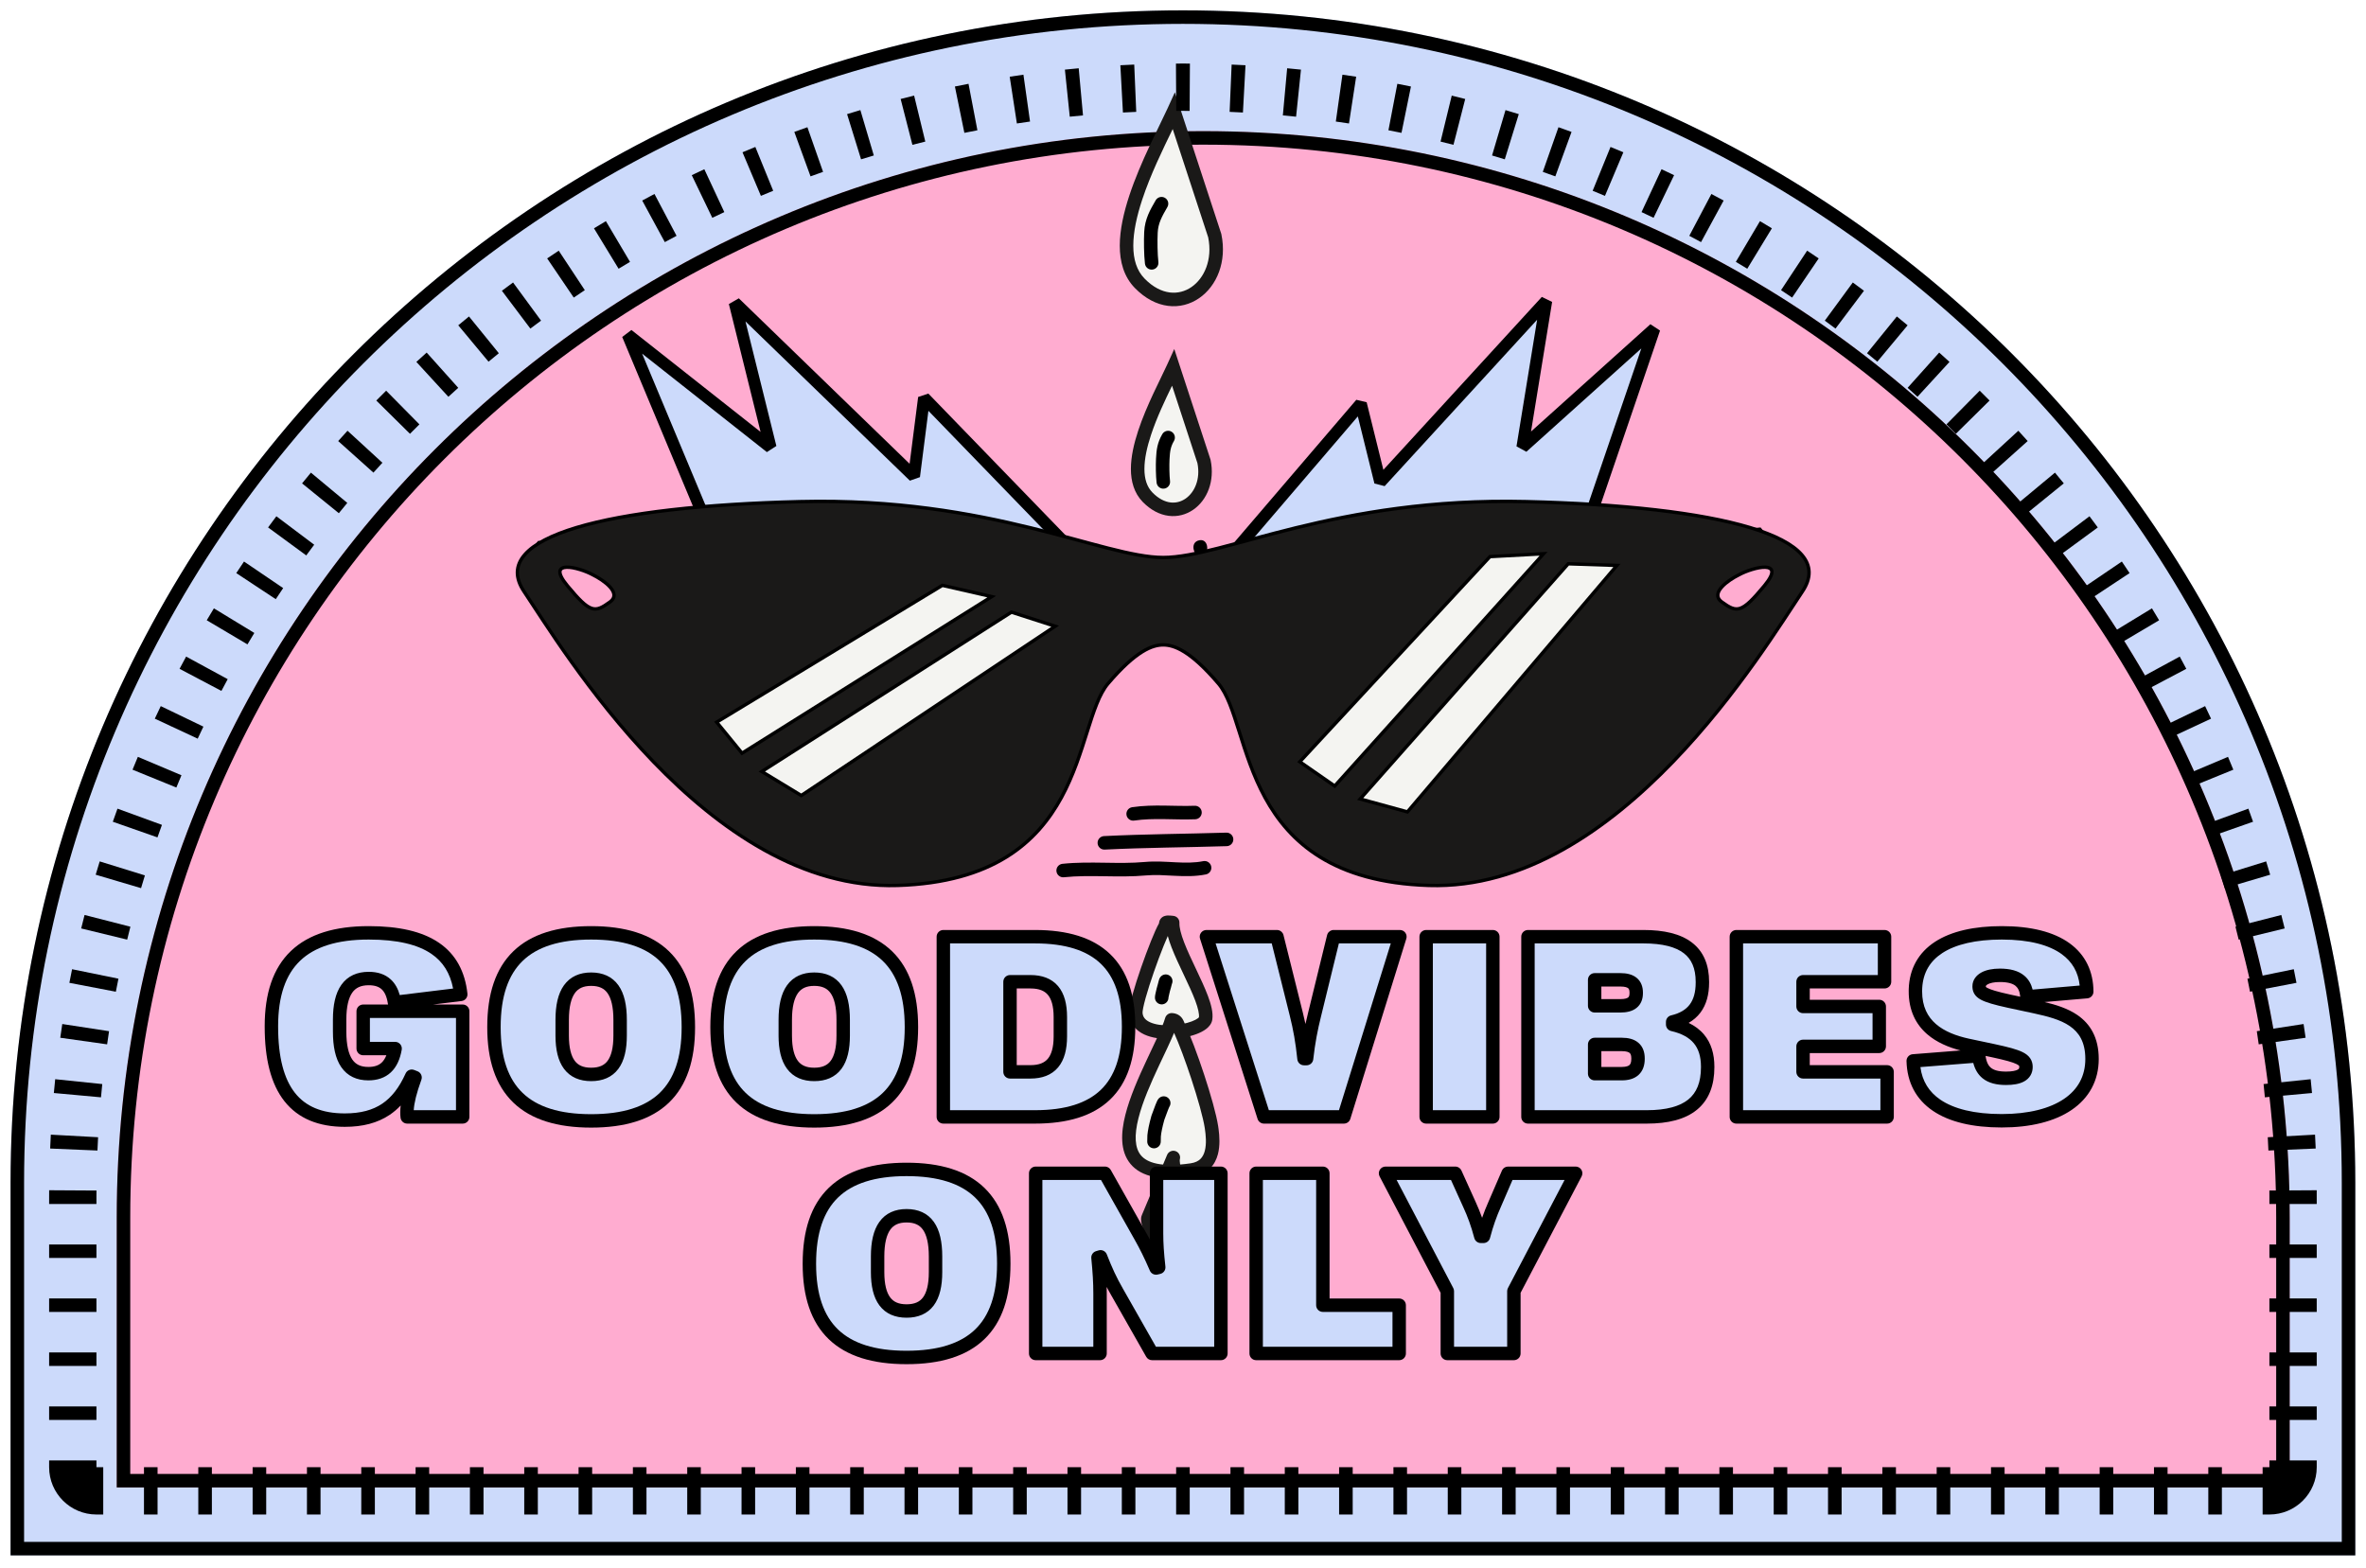 <svg width="350" height="232" viewBox="0 0 350 232" fill="none" xmlns="http://www.w3.org/2000/svg">
<g filter="url(#filter0_g_351_2900)">
<path d="M1.563 174.958C1.563 79.177 79.209 1.531 174.99 1.531C270.771 1.531 348.417 79.177 348.417 174.958V230.115H1.563V174.958Z" fill="#CCDAFB"/>
<path d="M346.417 174.958C346.417 80.282 269.666 3.531 174.99 3.531C80.313 3.531 3.563 80.282 3.563 174.958V228.115H346.417V174.958ZM348.417 230.115H1.563V174.958C1.563 79.177 79.209 1.531 174.99 1.531C270.771 1.531 348.417 79.177 348.417 174.958V230.115Z" fill="black"/>
<g filter="url(#filter1_i_351_2900)">
<path d="M14.267 177.125C14.267 88.36 86.225 16.402 174.99 16.402C263.754 16.402 335.713 88.36 335.713 177.125V217.065H14.267V177.125Z" fill="#FFACD0"/>
</g>
<g filter="url(#filter2_i_351_2900)">
<path d="M333.713 177.125C333.713 89.465 262.65 18.402 174.99 18.402C87.33 18.402 16.267 89.465 16.267 177.125V215.065H333.713V177.125ZM335.713 217.065H14.267V177.125C14.267 88.36 86.225 16.402 174.99 16.402C263.755 16.402 335.713 88.36 335.713 177.125V217.065Z" fill="black"/>
</g>
<path d="M180.408 85.946C178.728 87 177.537 83.966 179.037 83.551C180.538 83.136 181.222 85.438 180.408 85.946Z" fill="black"/>
<path d="M176.598 85.58C178.111 85.19 179.115 87.679 177.802 88.017C176.289 88.407 175.284 85.918 176.598 85.58Z" fill="black"/>
<path d="M177.456 79.923C178.871 79.691 178.924 82.062 177.793 82.326C176.663 82.591 175.821 80.191 177.456 79.923Z" fill="black"/>
<path d="M177.997 127.405C178.538 127.296 179.065 127.647 179.175 128.188C179.284 128.729 178.934 129.257 178.393 129.366C176.81 129.686 175.248 129.644 173.785 129.571C172.288 129.495 170.92 129.39 169.545 129.516C167.463 129.707 165.376 129.668 163.354 129.637C161.314 129.606 159.335 129.583 157.376 129.787C156.827 129.844 156.336 129.446 156.278 128.897C156.221 128.347 156.62 127.855 157.169 127.798C159.265 127.579 161.358 127.606 163.385 127.637C165.431 127.668 167.407 127.704 169.363 127.525C170.917 127.382 172.47 127.502 173.886 127.573C175.336 127.646 176.68 127.671 177.997 127.405Z" fill="black"/>
<path d="M181.413 123.187C181.965 123.17 182.427 123.604 182.444 124.156C182.462 124.708 182.028 125.17 181.476 125.187C175.405 125.376 169.432 125.394 163.415 125.694C162.864 125.722 162.394 125.297 162.366 124.746C162.339 124.194 162.764 123.725 163.315 123.697C169.346 123.396 175.428 123.373 181.413 123.187Z" fill="black"/>
<path d="M172.21 119.185C173.772 119.206 175.244 119.267 176.732 119.21C177.284 119.188 177.749 119.618 177.771 120.17C177.792 120.722 177.361 121.186 176.81 121.208C175.252 121.268 173.672 121.205 172.184 121.185C170.671 121.165 169.212 121.188 167.775 121.401C167.229 121.482 166.72 121.106 166.639 120.559C166.558 120.013 166.934 119.504 167.48 119.423C169.082 119.185 170.672 119.165 172.21 119.185Z" fill="black"/>
<path d="M173.556 54.383L178.103 68.259C179.253 73.792 173.961 77.858 169.759 73.559C165.558 69.259 171.518 58.855 173.556 54.383Z" fill="#F4F4F1"/>
<path d="M179.071 68.001L179.083 68.056C179.729 71.167 178.581 73.994 176.504 75.42C175.463 76.135 174.199 76.485 172.871 76.314C171.543 76.144 170.225 75.466 169.044 74.258C167.751 72.935 167.294 71.188 167.293 69.378C167.293 67.576 167.744 65.617 168.369 63.723C169.611 59.957 171.668 56.116 172.646 53.969L173.708 51.636L179.071 68.001ZM173.382 57.066C172.36 59.175 171.123 61.754 170.267 64.349C169.672 66.151 169.293 67.879 169.293 69.377C169.294 70.867 169.667 72.033 170.475 72.859C171.395 73.801 172.315 74.227 173.125 74.331C173.934 74.435 174.71 74.227 175.373 73.772C176.696 72.862 177.614 70.911 177.133 68.513L173.382 57.066Z" fill="#1A1918"/>
<path d="M171.095 71.415C170.977 70.428 170.961 68.809 171.01 67.846C171.076 66.534 171.2 65.505 171.934 64.233C172.21 63.755 172.821 63.591 173.299 63.867C173.778 64.143 173.942 64.754 173.666 65.233C173.167 66.097 173.068 66.748 173.008 67.947C172.962 68.839 172.981 70.339 173.081 71.178C173.146 71.727 172.755 72.224 172.206 72.29C171.658 72.355 171.16 71.963 171.095 71.415Z" fill="black"/>
<path d="M173.647 16.402L179.697 34.862C181.227 42.222 174.187 47.632 168.597 41.912C163.007 36.192 170.937 22.352 173.647 16.402Z" fill="#F4F4F1"/>
<path d="M180.648 34.55L180.665 34.604L180.676 34.659C181.513 38.684 180.023 42.303 177.383 44.116C176.06 45.025 174.46 45.466 172.778 45.251C171.097 45.035 169.41 44.174 167.882 42.611C166.242 40.933 165.647 38.705 165.647 36.35C165.647 34.003 166.234 31.436 167.06 28.93C168.705 23.944 171.422 18.874 172.737 15.988L173.799 13.655L180.648 34.55ZM173.476 19.092C172.058 22.018 170.205 25.78 168.959 29.556C168.163 31.97 167.647 34.307 167.647 36.349C167.647 38.384 168.157 40.032 169.312 41.214C170.579 42.51 171.869 43.117 173.032 43.266C174.194 43.415 175.307 43.116 176.251 42.468C178.137 41.172 179.397 38.429 178.728 35.118L173.476 19.092Z" fill="#1A1918"/>
<path d="M169.372 39.009C169.218 37.72 169.196 35.585 169.26 34.316C169.358 32.374 170.148 31.039 170.958 29.634C171.234 29.156 171.846 28.992 172.324 29.268C172.802 29.544 172.966 30.155 172.69 30.633C171.861 32.07 171.329 33.017 171.258 34.417C171.197 35.616 171.222 37.63 171.358 38.772C171.423 39.32 171.032 39.818 170.483 39.883C169.935 39.949 169.437 39.557 169.372 39.009Z" fill="black"/>
<path d="M173.471 136.492C173.336 140.077 178.799 147.678 178.345 150.698C178.037 152.763 168.251 154.242 168.019 149.878C167.927 148.119 171.272 138.853 172.336 137.073C172.623 136.591 172.077 136.327 173.466 136.492H173.471Z" fill="#F4F4F1"/>
<path d="M172.683 135.448C172.929 135.433 173.234 135.457 173.583 135.499L173.582 135.5C173.813 135.525 174.029 135.63 174.192 135.798C174.38 135.994 174.481 136.258 174.471 136.53C174.445 137.208 174.693 138.192 175.173 139.44C175.643 140.662 176.281 142.006 176.932 143.378C177.573 144.731 178.229 146.117 178.693 147.358C179.139 148.553 179.49 149.812 179.334 150.847C179.24 151.477 178.818 151.93 178.434 152.226C178.03 152.538 177.522 152.791 176.985 152.992C175.906 153.395 174.537 153.654 173.187 153.698C171.848 153.742 170.418 153.578 169.267 153.045C168.075 152.492 167.103 151.489 167.02 149.931V149.93C167.001 149.577 167.067 149.134 167.153 148.701C167.245 148.243 167.379 147.703 167.541 147.119C167.866 145.948 168.316 144.547 168.799 143.156C169.282 141.763 169.803 140.367 170.272 139.204C170.716 138.101 171.138 137.145 171.447 136.612C171.448 136.605 171.45 136.596 171.451 136.58C171.454 136.554 171.46 136.509 171.469 136.459C171.486 136.362 171.529 136.168 171.665 135.971C171.979 135.518 172.47 135.461 172.683 135.448ZM172.75 138.477C172.569 138.877 172.359 139.376 172.127 139.951C171.672 141.08 171.163 142.445 170.689 143.811C170.214 145.179 169.778 146.536 169.468 147.653C169.313 148.212 169.193 148.699 169.114 149.091C169.031 149.508 169.013 149.741 169.018 149.827H169.017C169.05 150.45 169.39 150.897 170.108 151.23C170.866 151.582 171.946 151.737 173.121 151.699C174.284 151.661 175.435 151.436 176.284 151.118C176.712 150.958 177.021 150.791 177.212 150.643C177.3 150.575 177.341 150.526 177.36 150.503C177.414 150.021 177.251 149.213 176.82 148.059C176.391 146.913 175.775 145.608 175.124 144.235C174.483 142.882 173.808 141.465 173.306 140.159C173.09 139.598 172.898 139.031 172.75 138.477Z" fill="#1A1918"/>
<path d="M173.327 150.878C174.133 150.936 174.165 151.488 174.376 151.925C175.9 155.077 178.715 163.486 179.212 166.762C179.531 168.846 179.823 172.579 176.273 173.098C158.348 175.723 171.62 156.82 173.322 150.882L173.327 150.878Z" fill="#F4F4F1"/>
<path d="M173.399 149.881C173.713 149.904 174.015 149.979 174.288 150.131C174.567 150.287 174.763 150.493 174.903 150.7C175.034 150.894 175.115 151.089 175.165 151.216C175.228 151.374 175.245 151.425 175.277 151.491H175.276C176.068 153.129 177.17 156.069 178.129 158.984C179.086 161.889 179.938 164.881 180.201 166.611L180.261 167.031C180.399 168.068 180.5 169.481 180.161 170.771C179.962 171.526 179.602 172.284 178.973 172.898C178.416 173.441 177.695 173.825 176.808 174.017L176.417 174.087C171.871 174.753 168.85 174.135 167.243 172.21C165.657 170.313 165.813 167.565 166.467 164.957C167.139 162.283 168.437 159.366 169.639 156.803C170.875 154.169 171.964 151.99 172.361 150.607L172.417 150.456C172.485 150.312 172.587 150.185 172.715 150.087L172.721 150.083C172.915 149.936 173.156 149.864 173.399 149.881ZM173.681 152.806C173.097 154.212 172.266 155.912 171.45 157.652C170.245 160.221 169.026 162.979 168.408 165.445C167.772 167.977 167.864 169.834 168.778 170.928C169.67 171.996 171.711 172.755 176.127 172.109H176.128C176.834 172.005 177.28 171.756 177.577 171.466C177.881 171.169 178.094 170.766 178.226 170.263C178.5 169.22 178.382 167.945 178.224 166.913V166.912C177.989 165.365 177.185 162.515 176.229 159.61C175.362 156.977 174.399 154.392 173.681 152.806Z" fill="#1A1918"/>
<path d="M170.971 183.112C170.647 182.96 169.577 180.727 169.831 180.166L173.571 171.25C172.911 173.508 178.402 182.173 174.278 183.1C173.592 183.256 171.495 183.355 170.971 183.112Z" fill="#F4F4F1"/>
<path d="M172.648 170.863C172.853 170.374 173.405 170.131 173.905 170.308C174.405 170.485 174.679 171.021 174.531 171.53C174.514 171.586 174.494 171.782 174.566 172.198C174.634 172.588 174.763 173.067 174.937 173.625C175.111 174.181 175.319 174.783 175.539 175.423C175.756 176.057 175.982 176.725 176.181 177.385C176.57 178.672 176.903 180.07 176.812 181.251C176.765 181.858 176.601 182.484 176.207 183.014C175.799 183.562 175.213 183.915 174.498 184.075L174.497 184.074C174.052 184.175 173.277 184.242 172.584 184.256C172.226 184.263 171.858 184.258 171.533 184.232C171.252 184.209 170.86 184.163 170.55 184.02L170.545 184.017C170.381 183.939 170.265 183.835 170.206 183.778C170.137 183.71 170.077 183.64 170.03 183.579C169.935 183.457 169.843 183.316 169.76 183.176C169.592 182.893 169.416 182.542 169.264 182.185C169.113 181.83 168.971 181.438 168.884 181.074C168.841 180.894 168.805 180.695 168.795 180.496C168.787 180.323 168.793 180.052 168.91 179.779H168.909L172.648 170.863ZM170.797 180.446C170.802 180.484 170.812 180.538 170.829 180.609C170.881 180.826 170.979 181.107 171.104 181.4C171.228 181.69 171.365 181.961 171.481 182.156C171.494 182.178 171.509 182.197 171.52 182.216C171.565 182.222 171.622 182.232 171.692 182.237C171.929 182.256 172.226 182.263 172.543 182.256C173.2 182.243 173.814 182.18 174.056 182.125L174.059 182.124C174.375 182.053 174.519 181.932 174.603 181.82C174.7 181.689 174.789 181.469 174.818 181.098C174.878 180.323 174.652 179.24 174.266 177.963C174.078 177.342 173.863 176.706 173.646 176.071C173.492 175.621 173.339 175.167 173.195 174.731L170.797 180.446Z" fill="#1A1918"/>
<path d="M171.712 144.484C172.054 144.111 172.631 144.05 173.046 144.36C173.428 144.645 173.546 145.151 173.359 145.568C173.354 145.585 173.345 145.613 173.334 145.654C173.303 145.765 173.261 145.926 173.209 146.138L173.2 146.174L173.188 146.209C173.115 146.432 173.003 146.853 172.885 147.413L172.886 147.414C172.875 147.467 172.868 147.506 172.862 147.536C172.856 147.567 172.852 147.583 172.851 147.592L172.85 147.599C172.85 147.599 172.851 147.601 172.851 147.603C172.851 147.606 172.85 147.61 172.85 147.618C172.837 148.17 172.379 148.607 171.827 148.595C171.275 148.582 170.837 148.124 170.85 147.572C170.855 147.358 170.883 147.22 170.928 147.006L170.928 147.004C171.045 146.45 171.167 145.972 171.27 145.645C171.322 145.436 171.369 145.254 171.408 145.115C171.427 145.046 171.448 144.976 171.469 144.913C171.479 144.882 171.494 144.84 171.512 144.797C171.523 144.773 171.566 144.67 171.646 144.563L171.712 144.484ZM173.324 145.637C173.326 145.634 173.328 145.633 173.329 145.631C173.33 145.628 173.331 145.624 173.333 145.621C173.33 145.626 173.327 145.631 173.324 145.637Z" fill="black"/>
<path d="M169.71 168.891C169.71 168.613 169.709 168.308 169.73 167.975L169.732 167.948C169.795 167.257 169.981 166.318 170.322 165.099L170.331 165.067L170.343 165.036C170.585 164.352 170.787 163.812 170.94 163.429C171.017 163.239 171.085 163.079 171.142 162.956C171.17 162.895 171.201 162.832 171.232 162.774C171.244 162.753 171.317 162.611 171.441 162.487L171.517 162.419C171.909 162.098 172.489 162.121 172.855 162.487C173.198 162.83 173.239 163.36 172.979 163.749L172.958 163.794C172.921 163.873 172.867 163.999 172.797 164.174C172.659 164.517 172.471 165.016 172.24 165.667C171.924 166.802 171.774 167.599 171.726 168.119C171.71 168.373 171.71 168.612 171.71 168.891C171.71 169.443 171.262 169.891 170.71 169.891C170.158 169.891 169.71 169.443 169.71 168.891Z" fill="black"/>
<path d="M14.267 208.079V217.065H15.272V224.065H14.267C10.401 224.065 7.267 220.931 7.267 217.065V216.067H14.267V210.076H7.267V208.079H14.267ZM23.308 217.065V224.065H21.298V217.065H23.308ZM31.344 217.065V224.065H29.334V217.065H31.344ZM39.38 217.065V224.065H37.371V217.065H39.38ZM47.416 217.065V224.065H45.407V217.065H47.416ZM55.453 217.065V224.065H53.443V217.065H55.453ZM63.489 217.065V224.065H61.479V217.065H63.489ZM71.525 217.065V224.065H69.515V217.065H71.525ZM79.561 217.065V224.065H77.551V217.065H79.561ZM87.597 217.065V224.065H85.587V217.065H87.597ZM95.633 217.065V224.065H93.624V217.065H95.633ZM103.669 217.065V224.065H101.66V217.065H103.669ZM111.706 217.065V224.065H109.696V217.065H111.706ZM119.742 217.065V224.065H117.732V217.065H119.742ZM127.778 217.065V224.065H125.768V217.065H127.778ZM135.814 217.065V224.065H133.804V217.065H135.814ZM143.85 217.065V224.065H141.84V217.065H143.85ZM151.886 217.065V224.065H149.876V217.065H151.886ZM159.922 217.065V224.065H157.913V217.065H159.922ZM167.958 217.065V224.065H165.949V217.065H167.958ZM175.995 217.065V224.065H173.985V217.065H175.995ZM184.031 217.065V224.065H182.021V217.065H184.031ZM192.067 217.065V224.065H190.057V217.065H192.067ZM200.103 217.065V224.065H198.093V217.065H200.103ZM208.139 217.065V224.065H206.129V217.065H208.139ZM216.175 217.065V224.065H214.166V217.065H216.175ZM224.211 217.065V224.065H222.202V217.065H224.211ZM232.248 217.065V224.065H230.238V217.065H232.248ZM240.284 217.065V224.065H238.274V217.065H240.284ZM248.32 217.065V224.065H246.31V217.065H248.32ZM256.356 217.065V224.065H254.346V217.065H256.356ZM264.392 217.065V224.065H262.382V217.065H264.392ZM272.428 217.065V224.065H270.418V217.065H272.428ZM280.464 217.065V224.065H278.455V217.065H280.464ZM288.5 217.065V224.065H286.491V217.065H288.5ZM296.537 217.065V224.065H294.527V217.065H296.537ZM304.573 217.065V224.065H302.563V217.065H304.573ZM312.609 217.065V224.065H310.6V217.065H312.609ZM320.645 217.065V224.065H318.636V217.065H320.645ZM328.681 217.065V224.065H326.672V217.065H328.681ZM342.712 208.079V210.076H335.712V216.067H342.712V217.065C342.712 220.931 339.578 224.065 335.712 224.065H334.708V217.065H335.712V208.079H342.712ZM342.712 200.091V202.088H335.712V200.091H342.712ZM14.267 200.091V202.088H7.267V200.091H14.267ZM342.712 192.102V194.099H335.712V192.102H342.712ZM14.267 192.102V194.099H7.267V192.102H14.267ZM342.712 184.114V186.111H335.712V184.114H342.712ZM14.267 184.114V186.111H7.267V184.114H14.267ZM14.267 178.124H7.267V177.125C7.267 176.78 7.268 176.436 7.27 176.092L14.27 176.134H14.273C14.271 176.464 14.267 176.794 14.267 177.125V178.124ZM335.712 177.125C335.712 176.794 335.708 176.464 335.706 176.134H335.709L342.709 176.092C342.712 176.436 342.712 176.78 342.712 177.125V178.123H335.712V177.125ZM14.508 168.25H14.51C14.475 168.904 14.443 169.56 14.415 170.217H14.413L7.419 169.921C7.448 169.236 7.481 168.552 7.518 167.869L14.508 168.25ZM342.56 169.921L335.567 170.217H335.563C335.535 169.56 335.504 168.904 335.468 168.25H335.471L342.461 167.869C342.499 168.552 342.531 169.236 342.56 169.921ZM15.128 160.385C15.061 161.037 14.999 161.69 14.939 162.344L11.453 162.026L11.454 162.025L7.966 161.708C8.029 161.026 8.095 160.345 8.166 159.665L15.128 160.385ZM342.013 161.708L335.042 162.344H335.04C334.98 161.69 334.917 161.037 334.849 160.385H334.851L341.814 159.665C341.884 160.345 341.951 161.026 342.013 161.708ZM9.213 151.5L16.132 152.561C16.033 153.208 15.939 153.857 15.847 154.507L8.915 153.53C9.01 152.852 9.11 152.175 9.213 151.5ZM341.065 153.53L334.133 154.507H334.131C334.04 153.857 333.945 153.208 333.846 152.56L340.766 151.5C340.87 152.175 340.969 152.852 341.065 153.53ZM17.52 144.794C17.389 145.436 17.262 146.079 17.138 146.723L10.263 145.407C10.392 144.734 10.525 144.063 10.662 143.393L17.52 144.794ZM339.716 145.407L332.841 146.723C332.718 146.079 332.59 145.436 332.458 144.794L339.318 143.393C339.455 144.063 339.588 144.734 339.716 145.407ZM337.969 137.36L331.167 139.014H331.166C331.01 138.377 330.852 137.74 330.689 137.105L337.471 135.367C337.641 136.03 337.807 136.694 337.969 137.36ZM19.29 137.105C19.127 137.74 18.968 138.377 18.813 139.014L12.01 137.36C12.172 136.694 12.338 136.03 12.508 135.367L19.29 137.105ZM21.436 129.512C21.242 130.139 21.053 130.767 20.867 131.397L17.509 130.403L14.154 129.409C14.348 128.752 14.547 128.096 14.749 127.442L21.436 129.512ZM335.826 129.409L329.114 131.397H329.112C328.925 130.767 328.736 130.139 328.542 129.512H328.543L335.23 127.442C335.432 128.096 335.631 128.752 335.826 129.409ZM23.956 122.037C23.732 122.653 23.511 123.271 23.294 123.89L16.688 121.573C16.915 120.926 17.146 120.281 17.38 119.637L23.956 122.037ZM333.292 121.573L326.687 123.89H326.685C326.468 123.271 326.247 122.653 326.022 122.037L332.599 119.637C332.834 120.281 333.064 120.926 333.292 121.573ZM26.842 114.694C26.587 115.299 26.337 115.905 26.089 116.513L19.606 113.872C19.865 113.237 20.127 112.603 20.393 111.972L26.842 114.694ZM330.374 113.872L323.891 116.513H323.889C323.641 115.905 323.391 115.298 323.136 114.694L329.586 111.972C329.853 112.603 330.115 113.237 330.374 113.872ZM30.088 107.503C29.804 108.094 29.522 108.688 29.245 109.283L22.901 106.325C23.191 105.703 23.484 105.084 23.781 104.467L30.088 107.503ZM327.079 106.325L320.735 109.283C320.457 108.688 320.175 108.094 319.89 107.503L320.011 107.445L326.199 104.467C326.496 105.084 326.789 105.704 327.079 106.325ZM323.417 98.95L317.225 102.218C316.918 101.636 316.608 101.057 316.294 100.48L322.446 97.138C322.773 97.739 323.096 98.344 323.417 98.95ZM30.608 98.808L33.684 100.48C33.371 101.057 33.06 101.636 32.753 102.217L26.563 98.95C26.883 98.344 27.206 97.739 27.534 97.138L30.608 98.808ZM37.622 93.643C37.28 94.204 36.942 94.767 36.607 95.333L30.584 91.765C30.933 91.175 31.287 90.587 31.643 90.002L37.622 93.643ZM319.396 91.765L313.374 95.333H313.372C313.037 94.767 312.699 94.204 312.357 93.643L318.336 90.002C318.693 90.587 319.046 91.175 319.396 91.765ZM41.889 87.008C41.52 87.551 41.156 88.097 40.794 88.645L37.873 86.717L34.952 84.787C35.33 84.215 35.711 83.644 36.096 83.077L41.889 87.008ZM315.028 84.787L312.106 86.716L312.107 86.717L309.187 88.645H309.185C308.823 88.097 308.457 87.551 308.088 87.008H308.09L313.883 83.077C314.268 83.644 314.65 84.215 315.028 84.787ZM46.477 80.589L46.478 80.59C46.083 81.115 45.691 81.642 45.302 82.173L45.301 82.172L39.657 78.032C40.062 77.479 40.471 76.928 40.883 76.38L46.477 80.589ZM310.323 78.032L304.678 82.172L304.676 82.173C304.287 81.642 303.896 81.115 303.5 80.59L303.502 80.589L309.096 76.38C309.508 76.928 309.917 77.479 310.323 78.032ZM51.373 74.402L51.374 74.403C50.954 74.908 50.537 75.416 50.123 75.927L50.122 75.925L47.404 73.721L44.686 71.514C45.118 70.982 45.553 70.452 45.992 69.925L51.373 74.402ZM305.294 71.514L299.859 75.925L299.856 75.927C299.441 75.416 299.024 74.908 298.603 74.402L298.606 74.401L303.988 69.925C304.426 70.452 304.862 70.982 305.294 71.514ZM51.409 63.727L56.566 68.462L56.567 68.463C56.122 68.947 55.68 69.434 55.242 69.924L55.241 69.923L50.027 65.252C50.484 64.741 50.945 64.233 51.409 63.727ZM299.953 65.252L294.739 69.923L294.737 69.924C294.298 69.434 293.856 68.948 293.412 68.464L293.415 68.462L298.571 63.727C299.035 64.233 299.495 64.741 299.953 65.252ZM62.041 62.781L62.044 62.783C61.575 63.245 61.11 63.711 60.648 64.178L60.646 64.177L55.666 59.257C56.149 58.769 56.634 58.284 57.122 57.801L62.041 62.781ZM294.313 59.257L289.333 64.177L289.331 64.178C288.868 63.711 288.403 63.245 287.935 62.783L287.938 62.781L292.858 57.801C293.346 58.284 293.831 58.769 294.313 59.257ZM67.788 57.376L67.789 57.377C67.299 57.815 66.813 58.257 66.329 58.702L66.327 58.7L61.592 53.544C62.097 53.08 62.606 52.62 63.117 52.162L67.788 57.376ZM288.387 53.544L283.653 58.7L283.65 58.702C283.166 58.257 282.68 57.815 282.19 57.377L282.192 57.376L286.863 52.162C287.374 52.62 287.882 53.08 288.387 53.544ZM282.19 48.127L277.713 53.508L277.711 53.511C277.206 53.09 276.698 52.672 276.187 52.258L276.189 52.257L280.6 46.82C281.133 47.252 281.663 47.688 282.19 48.127ZM73.79 52.257L73.791 52.258C73.281 52.672 72.773 53.089 72.268 53.51L72.267 53.508L67.79 48.127C68.317 47.688 68.847 47.253 69.379 46.821L73.79 52.257ZM80.037 47.436L80.038 47.437C79.507 47.826 78.98 48.218 78.455 48.613L78.454 48.612L74.245 43.018C74.793 42.606 75.344 42.197 75.897 41.792L80.037 47.436ZM275.735 43.018L271.526 48.612L271.524 48.613C270.999 48.218 270.471 47.826 269.941 47.437L269.943 47.436L274.083 41.792C274.637 42.197 275.187 42.606 275.735 43.018ZM82.652 37.087L86.51 42.928C85.962 43.29 85.416 43.656 84.873 44.025L80.942 38.231C81.509 37.846 82.079 37.465 82.652 37.087ZM269.038 38.231L265.108 44.024L265.106 44.025C264.562 43.656 264.017 43.291 263.468 42.928L263.469 42.928L267.328 37.087C267.9 37.465 268.47 37.846 269.038 38.231ZM93.198 38.742C92.632 39.077 92.069 39.415 91.508 39.757L89.687 36.767L87.867 33.778C88.452 33.422 89.04 33.068 89.63 32.718L93.198 38.742ZM262.113 33.778L258.471 39.757C257.91 39.415 257.346 39.077 256.781 38.742L260.349 32.718C260.939 33.068 261.527 33.422 262.113 33.778ZM100.082 34.888C99.501 35.195 98.922 35.506 98.345 35.819L96.673 32.744L95.002 29.669C95.604 29.341 96.209 29.018 96.815 28.698L100.082 34.888ZM254.977 29.669L253.305 32.743L253.306 32.744L251.634 35.819C251.057 35.505 250.477 35.195 249.896 34.888L253.165 28.698C253.771 29.018 254.375 29.341 254.977 29.669ZM104.19 25.036L107.148 31.38C106.552 31.657 105.959 31.939 105.368 32.223L102.332 25.916C102.949 25.619 103.568 25.326 104.19 25.036ZM247.648 25.916L246.129 29.068L246.13 29.069L244.611 32.223C244.019 31.939 243.426 31.657 242.831 31.38L245.79 25.036C246.411 25.326 247.031 25.619 247.648 25.916ZM114.378 28.223C113.77 28.471 113.164 28.723 112.559 28.978L109.837 22.528C110.468 22.262 111.102 22 111.737 21.741L114.378 28.223ZM240.142 22.528L238.781 25.752L238.782 25.753L237.42 28.977L237.419 28.978C236.815 28.723 236.208 28.472 235.6 28.224L235.601 28.223L238.243 21.741C238.878 22 239.511 22.262 240.142 22.528ZM119.438 18.823L121.755 25.427C121.136 25.645 120.518 25.867 119.902 26.092L118.702 22.803L117.502 19.515C118.146 19.281 118.791 19.05 119.438 18.823ZM232.477 19.515L230.078 26.092C229.462 25.867 228.843 25.646 228.223 25.428L228.224 25.427L230.542 18.823C231.189 19.05 231.834 19.281 232.477 19.515ZM127.274 16.289L129.262 23.001C128.632 23.187 128.004 23.378 127.377 23.572L126.342 20.228L125.307 16.884C125.961 16.682 126.617 16.483 127.274 16.289ZM224.672 16.884L222.602 23.571L222.601 23.572C221.975 23.378 221.347 23.188 220.717 23.002L220.718 23.001L222.707 16.289C223.364 16.483 224.019 16.682 224.672 16.884ZM136.879 20.948C136.242 21.103 135.605 21.262 134.97 21.425L133.232 14.643C133.895 14.473 134.559 14.307 135.225 14.145L136.879 20.948ZM216.748 14.643L215.009 21.425C214.374 21.262 213.737 21.103 213.099 20.948L214.754 14.145C215.42 14.307 216.085 14.473 216.748 14.643ZM144.588 19.273C143.944 19.397 143.301 19.524 142.659 19.655L141.258 12.797C141.928 12.66 142.599 12.527 143.272 12.398L144.588 19.273ZM208.721 12.797L207.321 19.655C206.679 19.524 206.035 19.397 205.39 19.273L206.708 12.398C207.38 12.527 208.051 12.66 208.721 12.797ZM152.372 17.981C151.722 18.073 151.073 18.168 150.426 18.267L149.365 11.348C150.04 11.245 150.717 11.145 151.395 11.05L152.372 17.981ZM200.615 11.348L199.554 18.267C198.907 18.168 198.257 18.074 197.607 17.982L197.608 17.981L198.584 11.05C199.263 11.145 199.939 11.245 200.615 11.348ZM159.573 10.101L160.208 17.073C159.555 17.133 158.902 17.197 158.25 17.264L157.53 10.3C158.21 10.23 158.891 10.164 159.573 10.101ZM192.45 10.3L191.729 17.263L191.728 17.264C191.077 17.197 190.424 17.134 189.77 17.074L189.771 17.073L190.407 10.101C191.089 10.164 191.77 10.23 192.45 10.3ZM168.082 16.548V16.55C167.425 16.578 166.769 16.61 166.115 16.645V16.643L165.734 9.653C166.417 9.616 167.101 9.583 167.786 9.554L168.082 16.548ZM184.246 9.653L183.866 16.643L183.865 16.645C183.21 16.61 182.554 16.578 181.897 16.55L181.898 16.548L182.194 9.554C182.879 9.583 183.563 9.616 184.246 9.653ZM176.023 9.405L176.001 12.905L175.981 16.405L175.98 16.408C175.65 16.406 175.32 16.402 174.99 16.402C174.659 16.402 174.329 16.406 173.999 16.408V16.405L173.957 9.405C174.301 9.403 174.645 9.402 174.99 9.402C175.334 9.402 175.679 9.403 176.023 9.405Z" fill="black"/>
<g filter="url(#filter3_d_351_2900)">
<path d="M222.946 199.242H213.101V190.025L203.961 172.582H214.282L216.377 177.209C217.024 178.618 217.576 180.104 218.052 181.913H218.452C218.928 180.104 219.462 178.618 220.09 177.209L222.089 172.582H232.087L222.946 190.025V199.242Z" fill="#CCDAFB"/>
</g>
<g filter="url(#filter4_d_351_2900)">
<path d="M205.981 199.242H184.825V172.582H194.689V192.101H205.981V199.242Z" fill="#CCDAFB"/>
</g>
<g filter="url(#filter5_d_351_2900)">
<path d="M161.728 199.242H152.206V172.582H162.451L167.707 181.913C168.526 183.36 169.135 184.579 170.011 186.597L170.411 186.502C170.183 184.407 170.088 182.998 170.088 181.456V172.582H179.609V199.242H169.421L164.28 190.196C163.251 188.406 162.604 186.978 161.804 184.94L161.423 185.055C161.633 187.207 161.728 188.692 161.728 190.387V199.242Z" fill="#CCDAFB"/>
</g>
<g filter="url(#filter6_d_351_2900)">
<path d="M133.109 199.832C123.416 199.832 118.731 195.319 118.731 186.007V185.931C118.731 176.543 123.416 172.01 133.109 172.01C142.801 172.01 147.486 176.543 147.486 185.931V186.007C147.486 195.319 142.801 199.832 133.109 199.832ZM133.109 192.958C136.003 192.958 137.393 191.091 137.393 187.207V184.883C137.393 180.827 136.003 178.866 133.109 178.866C130.233 178.866 128.824 180.827 128.824 184.883V187.207C128.824 191.091 130.233 192.958 133.109 192.958Z" fill="#CCDAFB"/>
</g>
<g filter="url(#filter7_d_351_2900)">
<path d="M295.104 164.813C286.763 164.813 282.155 161.652 282.021 155.958L291.714 155.196C292 157.577 293.257 158.529 295.751 158.529C297.694 158.529 298.703 157.996 298.703 156.853C298.703 155.73 297.789 155.292 293.904 154.454L290.039 153.635C286.173 152.797 282.326 150.797 282.345 145.637C282.364 139.905 287.22 137.01 295.123 137.01C303.54 137.01 307.672 140.343 307.691 145.713L298.855 146.475C298.684 144.399 297.58 143.294 294.837 143.294C292.895 143.294 291.771 143.961 291.771 144.913C291.771 145.789 292.19 146.246 296.208 147.122L300.112 147.96C304.016 148.817 308.472 149.96 308.472 155.672C308.472 161.404 303.388 164.813 295.104 164.813Z" fill="#CCDAFB"/>
</g>
<g filter="url(#filter8_d_351_2900)">
<path d="M278.158 164.242H255.859V137.582H277.777V144.247H265.723V147.903H276.996V153.806H265.723V157.577H278.158V164.242Z" fill="#CCDAFB"/>
</g>
<g filter="url(#filter9_d_351_2900)">
<path d="M242.607 164.242H225.031V137.582H242.112C247.996 137.582 250.834 139.753 250.834 144.266V144.361C250.834 147.579 249.406 149.483 246.435 150.188V150.569C249.92 151.369 251.615 153.406 251.615 156.815V156.891C251.615 161.842 248.682 164.242 242.607 164.242ZM234.895 143.961V147.808H238.703C240.284 147.808 241.046 147.198 241.046 145.941V145.846C241.046 144.57 240.284 143.961 238.703 143.961H234.895ZM234.895 153.521V157.843H238.913C240.531 157.843 241.312 157.12 241.312 155.653V155.577C241.312 154.187 240.531 153.521 238.913 153.521H234.895Z" fill="#CCDAFB"/>
</g>
<g filter="url(#filter10_d_351_2900)">
<path d="M219.834 164.242H209.97V137.582H219.834V164.242Z" fill="#CCDAFB"/>
</g>
<g filter="url(#filter11_d_351_2900)">
<path d="M197.804 164.242H185.978L177.466 137.582H187.901L190.758 149.026C191.31 151.235 191.634 153.102 191.9 155.615H192.281C192.567 153.102 192.929 151.235 193.481 149.026L196.28 137.582H206.087L197.804 164.242Z" fill="#CCDAFB"/>
</g>
<g filter="url(#filter12_d_351_2900)">
<path d="M152.105 164.242H138.546V137.582H152.105C161.436 137.582 165.949 141.904 165.949 150.874V150.95C165.949 159.919 161.436 164.242 152.105 164.242ZM148.411 144.247V157.577H151.438C154.409 157.577 155.856 155.863 155.856 152.34V149.464C155.856 145.941 154.409 144.247 151.438 144.247H148.411Z" fill="#CCDAFB"/>
</g>
<g filter="url(#filter13_d_351_2900)">
<path d="M119.449 164.832C109.756 164.832 105.071 160.319 105.071 151.007V150.931C105.071 141.543 109.756 137.01 119.449 137.01C129.141 137.01 133.826 141.543 133.826 150.931V151.007C133.826 160.319 129.141 164.832 119.449 164.832ZM119.449 157.958C122.343 157.958 123.733 156.091 123.733 152.207V149.883C123.733 145.827 122.343 143.866 119.449 143.866C116.573 143.866 115.164 145.827 115.164 149.883V152.207C115.164 156.091 116.573 157.958 119.449 157.958Z" fill="#CCDAFB"/>
</g>
<g filter="url(#filter14_d_351_2900)">
<path d="M86.45 164.832C76.757 164.832 72.072 160.319 72.072 151.007V150.931C72.072 141.543 76.757 137.01 86.45 137.01C96.142 137.01 100.827 141.543 100.827 150.931V151.007C100.827 160.319 96.142 164.832 86.45 164.832ZM86.45 157.958C89.344 157.958 90.734 156.091 90.734 152.207V149.883C90.734 145.827 89.344 143.866 86.45 143.866C83.574 143.866 82.165 145.827 82.165 149.883V152.207C82.165 156.091 83.574 157.958 86.45 157.958Z" fill="#CCDAFB"/>
</g>
<g filter="url(#filter15_d_351_2900)">
<path d="M50.004 164.718C42.729 164.718 39.149 160.205 39.149 150.893V150.816C39.149 141.504 43.853 137.01 53.545 137.01C62.267 137.01 66.495 140.076 67.161 146.113L57.354 147.313C56.992 144.913 55.755 143.771 53.545 143.771C50.651 143.771 49.242 145.751 49.242 149.845V151.616C49.242 155.825 50.632 157.843 53.488 157.843C55.716 157.843 57.011 156.644 57.449 154.13H52.727V148.607H67.447V164.242H59.239C59.068 162.909 59.449 161.023 60.401 158.415L59.906 158.224C57.925 162.604 55.012 164.718 50.004 164.718Z" fill="#CCDAFB"/>
</g>
<g filter="url(#filter16_d_351_2900)">
<path d="M214.282 171.589L214.426 171.599C214.757 171.648 215.045 171.862 215.186 172.172L217.278 176.794C217.627 177.554 217.948 178.335 218.246 179.172C218.534 178.343 218.843 177.569 219.179 176.815L221.179 172.188L221.246 172.058C221.425 171.769 221.743 171.589 222.09 171.589H232.087C232.434 171.589 232.757 171.771 232.937 172.068C233.116 172.365 233.127 172.735 232.966 173.043L223.939 190.269V199.242C223.939 199.79 223.494 200.234 222.946 200.234H213.102C212.553 200.234 212.108 199.79 212.108 199.242V190.269L203.081 173.043C202.92 172.735 202.932 172.365 203.111 172.068C203.291 171.771 203.614 171.589 203.961 171.589H214.282ZM213.981 189.564C214.055 189.706 214.094 189.865 214.094 190.025V198.25H221.954V190.025C221.954 189.865 221.993 189.706 222.067 189.564L230.446 173.574H222.741L221.001 177.603L220.996 177.613C220.39 178.972 219.875 180.407 219.412 182.166C219.297 182.601 218.903 182.905 218.452 182.905H218.053C217.602 182.905 217.208 182.601 217.093 182.166C216.632 180.414 216.099 178.982 215.475 177.624L215.473 177.619L213.642 173.574H205.602L213.981 189.564Z" fill="black"/>
</g>
<g filter="url(#filter17_d_351_2900)">
<path d="M194.688 171.589C195.237 171.589 195.682 172.033 195.682 172.582V191.108H205.981C206.53 191.108 206.974 191.553 206.974 192.101V199.242C206.974 199.79 206.53 200.234 205.981 200.234H184.824C184.276 200.234 183.832 199.79 183.832 199.242V172.582C183.832 172.034 184.276 171.59 184.824 171.589H194.688ZM185.817 198.25H204.989V193.093H194.688C194.141 193.093 193.697 192.649 193.696 192.101V173.574H185.817V198.25Z" fill="black"/>
</g>
<g filter="url(#filter18_d_351_2900)">
<path d="M162.451 171.589L162.584 171.598C162.89 171.639 163.162 171.821 163.316 172.094L168.571 181.424L168.876 181.97C168.955 182.114 169.032 182.257 169.108 182.4C169.1 182.087 169.095 181.774 169.095 181.456V172.582C169.095 172.033 169.54 171.589 170.088 171.589H179.609C180.157 171.59 180.602 172.034 180.602 172.582V199.242C180.602 199.79 180.157 200.234 179.609 200.234H169.421C169.064 200.234 168.735 200.042 168.559 199.732L163.419 190.691L163.039 190.015C162.924 189.806 162.814 189.6 162.707 189.396C162.714 189.722 162.721 190.051 162.721 190.387V199.242C162.721 199.79 162.276 200.234 161.728 200.234H152.206C151.658 200.234 151.214 199.79 151.214 199.242V172.582C151.214 172.034 151.658 171.59 152.206 171.589H162.451ZM171.08 181.456C171.08 182.95 171.172 184.32 171.398 186.394C171.453 186.891 171.128 187.351 170.642 187.467L170.241 187.563C169.773 187.674 169.292 187.434 169.101 186.993C168.236 185.002 167.643 183.814 166.844 182.401L166.843 182.4L161.871 173.574H153.199V198.25H160.735V190.387C160.735 188.737 160.643 187.285 160.436 185.151C160.39 184.679 160.684 184.24 161.138 184.104L161.519 183.99C162.013 183.841 162.539 184.097 162.728 184.578C163.515 186.584 164.142 187.966 165.14 189.702L165.143 189.706L169.999 198.25H178.616V173.574H171.08V181.456Z" fill="black"/>
</g>
<g filter="url(#filter19_d_351_2900)">
<path d="M146.493 185.931C146.493 181.39 145.362 178.214 143.242 176.163C141.116 174.105 137.818 173.003 133.108 173.003C128.399 173.003 125.101 174.105 122.976 176.163C120.856 178.214 119.724 181.39 119.724 185.931V186.007C119.724 190.508 120.855 193.658 122.973 195.696C125.099 197.741 128.398 198.839 133.108 198.839C137.819 198.839 141.118 197.741 143.244 195.696C145.362 193.658 146.493 190.508 146.493 186.007V185.931ZM136.4 184.883C136.4 182.936 136.061 181.678 135.527 180.928C135.041 180.245 134.304 179.858 133.108 179.858C131.924 179.858 131.185 180.244 130.695 180.93C130.16 181.681 129.816 182.938 129.816 184.883V187.207C129.816 189.06 130.158 190.243 130.683 190.945C131.164 191.589 131.905 191.965 133.108 191.965C134.323 191.965 135.062 191.588 135.54 190.946C136.062 190.245 136.4 189.063 136.4 187.207V184.883ZM148.479 186.007C148.478 190.818 147.267 194.58 144.62 197.127C141.981 199.666 138.09 200.825 133.108 200.825C128.126 200.825 124.236 199.666 121.597 197.127C118.95 194.58 117.738 190.818 117.738 186.007V185.931C117.738 181.085 118.949 177.298 121.595 174.737C124.234 172.182 128.125 171.018 133.108 171.018C138.091 171.018 141.982 172.182 144.622 174.737C147.268 177.298 148.479 181.085 148.479 185.931V186.007ZM138.386 187.207C138.386 189.235 138.028 190.928 137.132 192.131C136.192 193.393 134.788 193.95 133.108 193.95C131.436 193.95 130.034 193.393 129.093 192.133C128.194 190.931 127.831 189.238 127.831 187.207V184.883C127.831 182.772 128.192 181.021 129.08 179.777C130.014 178.468 131.418 177.874 133.108 177.874C134.807 177.874 136.213 178.467 137.146 179.778C138.031 181.023 138.386 182.775 138.386 184.883V187.207Z" fill="black"/>
</g>
<g filter="url(#filter20_d_351_2900)">
<path d="M297.711 156.853C297.711 156.718 297.686 156.691 297.683 156.686C297.667 156.664 297.593 156.571 297.319 156.435C296.736 156.146 295.664 155.847 293.698 155.423V155.424L292.721 155.217C292.856 156.169 293.157 156.683 293.529 156.984C293.938 157.314 294.608 157.537 295.751 157.537C296.665 157.537 297.199 157.405 297.473 157.253C297.593 157.185 297.64 157.126 297.661 157.09C297.682 157.055 297.711 156.988 297.711 156.853ZM299.695 156.853C299.695 157.289 299.597 157.717 299.368 158.103C299.14 158.488 298.813 158.777 298.439 158.986C297.723 159.386 296.78 159.521 295.751 159.521C294.4 159.521 293.195 159.267 292.28 158.527C291.575 157.956 291.142 157.179 290.903 156.255L283.083 156.87C283.35 158.952 284.355 160.553 286.043 161.7C288.025 163.046 291.036 163.821 295.104 163.821C299.128 163.821 302.251 162.99 304.336 161.572C306.38 160.182 307.48 158.199 307.48 155.672C307.48 153.135 306.52 151.729 305.192 150.812C303.776 149.833 301.878 149.364 299.899 148.929V148.928L296 148.092L295.997 148.091C294.007 147.658 292.758 147.3 292.006 146.887C291.606 146.668 291.261 146.388 291.037 145.995C290.812 145.599 290.779 145.207 290.779 144.914C290.779 143.975 291.357 143.281 292.101 142.876C292.822 142.482 293.772 142.302 294.837 142.302C296.318 142.302 297.553 142.597 298.447 143.345C299.103 143.893 299.484 144.608 299.685 145.407L306.648 144.806C306.437 142.842 305.547 141.284 303.977 140.153C302.124 138.818 299.223 138.003 295.123 138.003C291.268 138.003 288.298 138.712 286.32 140.004C284.519 141.181 283.481 142.875 283.352 145.172L283.338 145.64C283.329 147.935 284.164 149.448 285.385 150.506C286.647 151.6 288.391 152.261 290.251 152.665L294.11 153.483L294.113 153.484C296.031 153.897 297.357 154.238 298.202 154.658C298.642 154.876 299.039 155.157 299.316 155.558C299.606 155.978 299.695 156.429 299.695 156.853ZM309.465 155.672C309.465 158.878 308.022 161.465 305.452 163.212C302.924 164.932 299.363 165.805 295.104 165.805C290.831 165.805 287.368 164.999 284.928 163.341C282.437 161.65 281.103 159.131 281.029 155.981C281.017 155.454 281.418 155.01 281.943 154.968L289.02 154.412C287.266 153.955 285.491 153.225 284.085 152.007C282.421 150.566 281.342 148.499 281.353 145.633L281.357 145.336C281.451 142.285 282.825 139.918 285.234 138.343C287.665 136.755 291.075 136.018 295.123 136.018C299.44 136.018 302.814 136.869 305.137 138.543C307.506 140.25 308.673 142.738 308.684 145.71C308.685 146.226 308.291 146.657 307.776 146.702L301.445 147.247C303.093 147.64 304.87 148.176 306.32 149.178C308.197 150.475 309.465 152.497 309.465 155.672ZM292.771 145.021C292.794 145.043 292.849 145.087 292.961 145.148C293.423 145.401 294.391 145.71 296.416 146.152H296.417L297.855 146.461C297.772 145.636 297.525 145.162 297.174 144.868C296.788 144.545 296.098 144.287 294.837 144.287C293.96 144.287 293.376 144.44 293.051 144.618C292.748 144.783 292.764 144.901 292.764 144.914C292.764 144.97 292.768 145.004 292.771 145.021Z" fill="black"/>
</g>
<g filter="url(#filter21_d_351_2900)">
<path d="M277.777 136.589C278.325 136.59 278.77 137.034 278.77 137.582V144.247C278.77 144.795 278.325 145.239 277.777 145.239H266.716V146.911H276.996C277.544 146.911 277.989 147.355 277.989 147.903V153.806C277.989 154.354 277.544 154.798 276.996 154.798H266.716V156.585H278.158C278.706 156.585 279.15 157.029 279.15 157.577V164.242C279.15 164.79 278.706 165.234 278.158 165.234H255.858C255.31 165.234 254.866 164.79 254.866 164.242V137.582C254.866 137.034 255.31 136.59 255.858 136.589H277.777ZM256.852 163.25H277.166V158.569H265.723C265.175 158.569 264.73 158.125 264.73 157.577V153.806C264.73 153.258 265.175 152.814 265.723 152.814H276.004V148.895H265.723C265.175 148.895 264.73 148.451 264.73 147.903V144.247C264.73 143.699 265.175 143.255 265.723 143.254H276.785V138.574H256.852V163.25Z" fill="black"/>
</g>
<g filter="url(#filter22_d_351_2900)">
<path d="M249.841 144.266C249.841 142.233 249.215 140.892 248.076 140.019C246.884 139.106 244.963 138.574 242.112 138.574H226.022V163.25H242.607C245.542 163.25 247.523 162.665 248.761 161.655C249.957 160.678 250.622 159.164 250.622 156.891V156.815C250.622 155.277 250.242 154.16 249.567 153.347C248.888 152.529 247.815 151.904 246.213 151.537C245.762 151.433 245.442 151.031 245.442 150.569V150.188C245.442 149.728 245.759 149.328 246.206 149.222C247.528 148.909 248.401 148.356 248.956 147.62C249.516 146.876 249.841 145.828 249.841 144.361V144.266ZM240.319 155.578C240.319 155.069 240.183 154.875 240.074 154.782C239.934 154.662 239.612 154.513 238.913 154.513H235.887V156.851H238.913C239.595 156.851 239.908 156.695 240.049 156.566C240.173 156.452 240.319 156.217 240.319 155.654V155.578ZM240.053 145.846C240.053 145.414 239.934 145.27 239.846 145.199C239.713 145.092 239.395 144.954 238.703 144.954H235.887V146.815H238.703C239.395 146.815 239.715 146.677 239.849 146.57C239.937 146.499 240.053 146.359 240.053 145.942V145.846ZM242.305 155.654C242.305 156.557 242.06 157.415 241.39 158.03C240.736 158.629 239.849 158.835 238.913 158.836H234.895C234.346 158.835 233.902 158.391 233.902 157.843V153.521C233.902 152.973 234.346 152.528 234.895 152.528H238.913C239.832 152.528 240.711 152.713 241.365 153.274C242.051 153.861 242.305 154.697 242.305 155.578V155.654ZM242.038 145.942C242.038 146.78 241.773 147.573 241.086 148.122C240.444 148.634 239.592 148.8 238.703 148.8H234.895C234.347 148.8 233.903 148.356 233.902 147.808V143.961C233.902 143.413 234.346 142.968 234.895 142.968H238.703C239.591 142.968 240.446 143.135 241.089 143.652C241.776 144.205 242.038 145.003 242.038 145.846V145.942ZM251.826 144.361C251.826 146.112 251.437 147.625 250.541 148.814C250.071 149.437 249.485 149.939 248.799 150.333C249.713 150.771 250.486 151.346 251.095 152.08C252.139 153.338 252.606 154.944 252.606 156.815V156.891C252.606 159.569 251.805 161.732 250.017 163.192C248.269 164.619 245.747 165.234 242.607 165.234H225.03C224.482 165.234 224.038 164.79 224.038 164.242V137.582C224.038 137.034 224.482 136.589 225.03 136.589H242.112C245.145 136.589 247.586 137.143 249.283 138.443C251.034 139.784 251.826 141.786 251.826 144.266V144.361Z" fill="black"/>
</g>
<g filter="url(#filter23_d_351_2900)">
<path d="M219.834 136.589C220.382 136.589 220.826 137.033 220.826 137.582V164.242C220.826 164.79 220.382 165.234 219.834 165.234H209.97C209.422 165.234 208.978 164.79 208.978 164.242V137.582C208.978 137.033 209.422 136.589 209.97 136.589H219.834ZM210.962 163.25H218.842V138.574H210.962V163.25Z" fill="black"/>
</g>
<g filter="url(#filter24_d_351_2900)">
<path d="M187.901 136.589L188.068 136.603C188.451 136.668 188.768 136.954 188.864 137.341L191.721 148.786C191.867 149.373 191.997 149.936 192.115 150.494C192.238 149.936 192.371 149.372 192.518 148.786L195.316 137.346L195.37 137.186C195.525 136.829 195.88 136.589 196.28 136.589H206.087C206.402 136.589 206.7 136.739 206.887 136.993C207.074 137.247 207.129 137.575 207.035 137.877L198.751 164.537C198.622 164.951 198.238 165.234 197.804 165.234H185.978C185.546 165.234 185.164 164.955 185.032 164.544L176.521 137.883C176.424 137.582 176.477 137.252 176.664 136.997C176.851 136.741 177.149 136.589 177.466 136.589H187.901ZM186.702 163.25H197.072L204.739 138.574H197.059L194.445 149.262L194.443 149.267C193.901 151.438 193.548 153.262 193.268 155.727C193.211 156.229 192.786 156.608 192.281 156.608H191.9C191.393 156.608 190.967 156.225 190.913 155.72C190.651 153.248 190.335 151.427 189.795 149.267L187.126 138.574H178.824L186.702 163.25Z" fill="black"/>
</g>
<g filter="url(#filter25_d_351_2900)">
<path d="M164.957 150.874C164.957 146.544 163.868 143.528 161.839 141.581C159.801 139.626 156.636 138.574 152.105 138.574H139.539V163.25H152.105C156.636 163.249 159.801 162.198 161.839 160.243C163.868 158.295 164.957 155.28 164.957 150.95V150.874ZM154.864 149.464C154.864 147.813 154.521 146.784 154.005 146.176C153.517 145.601 152.733 145.239 151.438 145.239H149.403V156.585H151.438C152.73 156.585 153.514 156.219 154.003 155.639C154.52 155.026 154.864 153.992 154.864 152.34V149.464ZM166.941 150.95C166.941 155.589 165.774 159.219 163.214 161.675C160.662 164.124 156.905 165.234 152.105 165.234H138.547C137.999 165.234 137.554 164.79 137.554 164.242V137.582C137.554 137.033 137.999 136.589 138.547 136.589H152.105C156.905 136.589 160.662 137.7 163.214 140.148C165.774 142.604 166.941 146.234 166.941 150.874V150.95ZM156.849 152.34C156.849 154.211 156.468 155.795 155.52 156.919C154.542 158.077 153.118 158.569 151.438 158.569H148.411C147.863 158.569 147.418 158.125 147.418 157.577V144.247C147.418 143.699 147.863 143.254 148.411 143.254H151.438C153.114 143.254 154.54 143.739 155.519 144.892C156.469 146.012 156.849 147.593 156.849 149.464V152.34Z" fill="black"/>
</g>
<g filter="url(#filter26_d_351_2900)">
<path d="M132.834 150.931C132.834 146.39 131.702 143.214 129.582 141.163C127.456 139.105 124.158 138.003 119.448 138.003C114.739 138.003 111.441 139.105 109.315 141.163C107.196 143.214 106.063 146.39 106.063 150.931V151.007C106.064 155.509 107.195 158.658 109.313 160.696C111.439 162.741 114.738 163.839 119.448 163.839C124.159 163.839 127.458 162.741 129.584 160.696C131.702 158.658 132.834 155.508 132.834 151.007V150.931ZM122.741 149.883C122.741 147.936 122.401 146.678 121.867 145.928C121.381 145.245 120.644 144.858 119.448 144.858C118.264 144.858 117.525 145.245 117.036 145.93C116.501 146.681 116.156 147.938 116.156 149.883V152.207C116.156 154.06 116.498 155.243 117.022 155.945C117.504 156.589 118.245 156.965 119.448 156.965C120.663 156.965 121.402 156.588 121.881 155.946C122.403 155.245 122.741 154.062 122.741 152.207V149.883ZM134.818 151.007C134.818 155.818 133.607 159.58 130.96 162.127C128.32 164.666 124.43 165.825 119.448 165.825C114.466 165.825 110.576 164.666 107.937 162.127C105.29 159.58 104.079 155.818 104.079 151.007V150.931C104.079 146.085 105.289 142.298 107.935 139.737C110.574 137.182 114.465 136.018 119.448 136.018C124.431 136.018 128.323 137.182 130.963 139.737C133.609 142.298 134.818 146.085 134.818 150.931V151.007ZM124.726 152.207C124.726 154.235 124.369 155.928 123.473 157.131C122.532 158.393 121.128 158.95 119.448 158.95C117.776 158.95 116.374 158.393 115.433 157.133C114.534 155.931 114.172 154.238 114.172 152.207V149.883C114.172 147.772 114.532 146.021 115.42 144.777C116.354 143.468 117.758 142.874 119.448 142.874C121.147 142.874 122.553 143.467 123.485 144.778C124.371 146.023 124.726 147.775 124.726 149.883V152.207Z" fill="black"/>
</g>
<g filter="url(#filter27_d_351_2900)">
<path d="M99.834 150.931C99.834 146.39 98.703 143.214 96.583 141.163C94.457 139.105 91.159 138.003 86.449 138.003C81.74 138.003 78.442 139.105 76.316 141.163C74.197 143.214 73.064 146.39 73.064 150.931V151.007C73.064 155.508 74.195 158.658 76.314 160.696C78.439 162.741 81.739 163.839 86.449 163.839C91.16 163.839 94.459 162.741 96.585 160.696C98.703 158.658 99.834 155.508 99.834 151.007V150.931ZM89.741 149.883C89.741 147.936 89.401 146.678 88.868 145.928C88.382 145.245 87.645 144.858 86.449 144.858C85.265 144.858 84.525 145.245 84.036 145.93C83.501 146.681 83.157 147.939 83.157 149.883V152.207C83.157 154.06 83.499 155.243 84.023 155.945C84.505 156.589 85.246 156.965 86.449 156.965C87.664 156.965 88.402 156.588 88.881 155.946C89.403 155.245 89.741 154.063 89.741 152.207V149.883ZM101.819 151.007C101.819 155.818 100.608 159.58 97.961 162.127C95.321 164.666 91.431 165.825 86.449 165.825C81.467 165.825 77.577 164.666 74.938 162.127C72.291 159.58 71.079 155.818 71.079 151.007V150.931C71.079 146.085 72.29 142.298 74.936 139.737C77.575 137.182 81.466 136.018 86.449 136.018C91.432 136.018 95.323 137.182 97.963 139.737C100.609 142.298 101.819 146.085 101.819 150.931V151.007ZM91.727 152.207C91.727 154.235 91.369 155.928 90.473 157.131C89.532 158.393 88.129 158.95 86.449 158.95C84.777 158.95 83.375 158.393 82.434 157.133C81.535 155.931 81.172 154.238 81.172 152.207V149.883C81.172 147.772 81.533 146.021 82.421 144.777C83.355 143.468 84.759 142.874 86.449 142.874C88.148 142.874 89.554 143.467 90.486 144.778C91.372 146.023 91.727 147.775 91.727 149.883V152.207Z" fill="black"/>
</g>
<g filter="url(#filter28_d_351_2900)">
<path d="M53.546 136.018C57.999 136.018 61.468 136.797 63.934 138.478C66.446 140.192 67.789 142.754 68.147 146.003C68.207 146.544 67.821 147.032 67.281 147.098L63.057 147.615H67.447C67.995 147.615 68.439 148.06 68.439 148.608V164.242C68.439 164.79 67.995 165.234 67.447 165.234H59.239C58.74 165.234 58.319 164.864 58.255 164.369C58.185 163.822 58.194 163.217 58.274 162.551C57.777 163.074 57.237 163.538 56.644 163.937C54.838 165.15 52.65 165.71 50.004 165.711C46.149 165.711 43.108 164.503 41.068 161.911C39.066 159.366 38.156 155.647 38.156 150.893V150.817C38.156 146.005 39.373 142.246 42.025 139.705C44.67 137.171 48.565 136.018 53.546 136.018ZM40.142 150.893C40.142 155.45 41.023 158.643 42.628 160.683C44.196 162.676 46.584 163.725 50.004 163.725C52.365 163.725 54.139 163.229 55.537 162.29C56.94 161.347 58.061 159.895 59.002 157.815L59.046 157.728C59.287 157.309 59.802 157.121 60.262 157.297L60.757 157.488C61.262 157.682 61.518 158.246 61.333 158.754C60.61 160.736 60.263 162.192 60.202 163.25H66.454V149.6H53.719V153.137H57.449C57.742 153.137 58.02 153.267 58.209 153.491C58.398 153.715 58.477 154.012 58.427 154.3C58.186 155.682 57.686 156.842 56.817 157.654C55.933 158.481 54.787 158.836 53.488 158.836C51.792 158.836 50.396 158.215 49.475 156.868C48.603 155.593 48.249 153.796 48.249 151.617V149.845C48.249 147.717 48.61 145.952 49.499 144.699C50.435 143.379 51.844 142.778 53.546 142.778C54.823 142.778 55.953 143.112 56.817 143.915C57.459 144.51 57.881 145.296 58.136 146.216L66.027 145.251C65.587 142.966 64.528 141.286 62.815 140.118C60.82 138.757 57.814 138.003 53.546 138.003C48.834 138.003 45.53 139.097 43.399 141.138C41.277 143.172 40.142 146.317 40.142 150.817V150.893ZM50.234 151.617C50.234 153.645 50.576 154.961 51.113 155.748C51.602 156.462 52.328 156.851 53.488 156.851C54.418 156.851 55.033 156.606 55.462 156.205C55.728 155.956 55.965 155.605 56.155 155.123H52.727C52.179 155.123 51.735 154.678 51.734 154.13V148.608C51.734 148.06 52.178 147.615 52.727 147.615H56.41C56.394 147.565 56.381 147.514 56.373 147.461C56.212 146.392 55.876 145.749 55.467 145.369C55.07 145 54.477 144.763 53.546 144.763C52.353 144.763 51.609 145.152 51.117 145.846C50.578 146.607 50.234 147.88 50.234 149.845V151.617Z" fill="black"/>
</g>
<path d="M136.695 58.844L160.476 83.399L105.634 80.084L92.858 49.513L113.99 66.193L108.679 44.77L135.21 70.478L136.695 58.844Z" fill="#CCDAFB"/>
<path d="M134.557 68.614L135.819 58.732L137.33 58.229L161.11 82.785L160.423 84.281L105.58 80.966L104.819 80.424L92.042 49.853L93.405 48.819L112.511 63.899L107.821 44.982L109.293 44.135L134.557 68.614ZM114.848 65.98L113.442 66.886L94.988 52.32L106.236 79.234L158.257 82.379L137.339 60.778L136.087 70.591L134.595 71.113L110.277 47.549L114.848 65.98Z" fill="black"/>
<path d="M79.469 80.913L160.823 85.195C162.454 93.927 151.937 113.088 128.626 118.99C106.382 124.622 84.724 95.917 79.469 80.913Z" fill="white"/>
<path d="M160.95 84.302L161.681 84.948C162.566 89.686 160.162 96.948 154.728 103.684C149.255 110.47 140.615 116.856 128.757 119.858C117.205 122.783 105.96 116.773 97.053 108.374C88.12 99.95 81.318 88.919 78.644 81.284L79.596 80.019L160.95 84.302ZM80.794 81.882C83.669 89.181 90.047 99.223 98.3 107.006C107.097 115.302 117.803 120.829 128.495 118.122C139.948 115.222 148.222 109.077 153.427 102.624C158.413 96.442 160.499 90.096 160.053 86.054L80.794 81.882Z" fill="black"/>
<mask id="mask0_351_2900" style="mask-type:alpha" maskUnits="userSpaceOnUse" x="79" y="80" width="82" height="39">
<path d="M155.55 97.877C153.433 101.389 150.993 104.583 148.284 107.388C142.684 113.066 135.694 116.302 128.748 117.745C115.211 120.557 101.654 112.779 92.184 101.722C89.206 98.243 86.811 94.236 84.544 90.008C83.635 88.31 82.636 86.703 81.71 85.019C81.046 83.8 80.045 82.096 79.753 80.603C84.517 80.82 89.505 81.715 94.223 82.407C99.226 83.148 104.255 83.278 109.307 83.437L142.564 85.441C142.781 85.457 142.997 85.47 143.211 85.49C148.866 85.945 154.782 86.66 160.462 86.802C159.59 90.753 157.553 94.62 155.55 97.877Z" fill="black"/>
</mask>
<g mask="url(#mask0_351_2900)">
<path d="M121.328 86.957C128.843 86.031 135.621 90.772 136.454 97.535C137.287 104.299 131.861 110.542 124.346 111.467C116.831 112.392 110.053 107.652 109.22 100.888C108.387 94.124 113.813 87.882 121.328 86.957Z" fill="black"/>
</g>
<path d="M118.716 99.133C120.154 100.215 120.41 102.144 119.287 103.441C118.164 104.738 116.088 104.912 114.65 103.83C113.212 102.747 112.956 100.819 114.079 99.522C115.201 98.225 117.277 98.051 118.716 99.133Z" fill="white"/>
<path d="M121.783 104.558C122.502 105.099 122.63 106.063 122.069 106.712C121.507 107.36 120.469 107.447 119.75 106.906C119.031 106.365 118.903 105.401 119.464 104.752C120.026 104.104 121.064 104.017 121.783 104.558Z" fill="white"/>
<path d="M201.309 59.723L179.455 85.256L234.117 79.722L244.733 48.623L225.206 66.18L228.732 44.525L204.176 71.322L201.309 59.723Z" fill="#CCDAFB"/>
<path d="M204.64 69.508L202.167 59.511L200.638 59.149L178.783 84.682L179.544 86.135L234.207 80.601L234.953 80.007L245.568 48.909L244.142 47.966L226.483 63.843L229.604 44.667L228.081 43.928L204.64 69.508ZM224.333 66.038L225.797 66.837L242.801 51.548L233.466 78.899L181.561 84.154L200.863 61.603L203.318 71.534L204.828 71.92L227.385 47.304L224.333 66.038Z" fill="black"/>
<path d="M260.598 78.916L179.612 87.318C178.271 96.142 189.385 114.794 212.823 119.524C235.189 124.038 255.848 94.204 260.598 78.916Z" fill="white"/>
<path d="M179.454 86.432L178.745 87.114C178.018 91.898 180.65 99.045 186.289 105.515C191.969 112.032 200.795 117.99 212.72 120.397C224.341 122.742 235.36 116.153 243.965 107.295C252.598 98.409 259.02 87.021 261.437 79.244L260.439 78.031L179.454 86.432ZM259.305 79.951C256.677 87.405 250.644 97.785 242.667 105.995C234.165 114.748 223.671 120.82 212.927 118.652C201.413 116.329 192.962 110.595 187.562 104.398C182.387 98.461 180.098 92.209 180.414 88.136L259.305 79.951Z" fill="black"/>
<mask id="mask1_351_2900" style="mask-type:alpha" maskUnits="userSpaceOnUse" x="180" y="78" width="81" height="41">
<path d="M185.301 99.885C187.534 103.285 190.079 106.35 192.879 109.011C198.662 114.39 205.744 117.249 212.72 118.315C226.313 120.392 239.555 111.865 248.606 100.279C251.452 96.633 253.699 92.491 255.81 88.135C256.656 86.385 257.596 84.722 258.459 82.985C259.079 81.729 260.016 79.967 260.255 78.457C255.513 78.934 250.572 80.102 245.893 81.052C240.932 82.067 235.922 82.471 230.892 82.906L197.808 86.726C197.593 86.754 197.378 86.779 197.165 86.81C191.544 87.574 185.671 88.613 180.013 89.065C181.022 92.973 183.189 96.733 185.301 99.885Z" fill="black"/>
</mask>
<g mask="url(#mask1_351_2900)">
<path d="M217.333 87.439C209.819 86.822 203.267 91.811 202.712 98.573C202.156 105.336 207.806 111.327 215.319 111.944C222.833 112.562 229.385 107.572 229.94 100.81C230.496 94.048 224.846 88.056 217.333 87.439Z" fill="black"/>
</g>
<path d="M211.623 99.73C213.421 100.106 214.572 101.869 214.195 103.667C213.819 105.464 212.056 106.616 210.259 106.239C208.461 105.862 207.309 104.1 207.686 102.302C208.063 100.505 209.825 99.353 211.623 99.73Z" fill="white"/>
<path d="M217.577 104.376C218.476 104.564 219.051 105.445 218.863 106.344C218.675 107.243 217.793 107.819 216.895 107.63C215.996 107.442 215.42 106.561 215.608 105.662C215.797 104.763 216.678 104.187 217.577 104.376Z" fill="white"/>
<path d="M225.792 74.214C197.556 73.525 181.027 82.478 172.074 82.478C163.121 82.478 146.593 73.525 118.357 74.214C90.121 74.903 71.991 79.313 77.535 87.539C83.079 95.766 104.539 131.89 132.795 130.996C161.051 130.102 158.727 107.211 163.913 101.131C168.062 96.266 170.464 95.41 172.074 95.41C173.685 95.41 176.087 96.266 180.236 101.131C185.422 107.211 183.097 130.102 211.353 130.996C239.609 131.89 261.07 95.766 266.614 87.539C272.158 79.313 254.027 74.903 225.792 74.214Z" fill="#1A1918"/>
<path d="M152.507 77.844C143.713 75.689 132.498 73.618 118.351 73.963C104.228 74.308 92.609 75.583 85.206 77.81C81.513 78.921 78.825 80.282 77.414 81.92C76.703 82.745 76.31 83.65 76.288 84.628C76.266 85.603 76.614 86.621 77.327 87.679C80.092 91.782 86.859 102.894 96.468 112.862C106.071 122.824 118.566 131.697 132.803 131.247C139.901 131.022 145.099 129.415 148.98 127.021C152.862 124.627 155.41 121.455 157.226 118.129C159.039 114.807 160.123 111.324 161.075 108.312C161.552 106.803 161.994 105.415 162.478 104.216C162.962 103.016 163.481 102.023 164.104 101.294C168.239 96.446 170.576 95.661 172.074 95.661C173.572 95.661 175.91 96.446 180.045 101.294C180.667 102.023 181.187 103.016 181.671 104.216C182.155 105.415 182.596 106.803 183.073 108.312C184.025 111.324 185.11 114.807 186.923 118.129C188.738 121.455 191.286 124.627 195.168 127.021C199.049 129.415 204.247 131.022 211.346 131.247C225.583 131.697 238.077 122.824 247.681 112.862C257.29 102.894 264.056 91.782 266.821 87.679C267.534 86.621 267.882 85.603 267.86 84.628C267.839 83.65 267.445 82.745 266.734 81.92C265.324 80.282 262.635 78.921 258.942 77.81C251.54 75.583 239.921 74.308 225.798 73.963C211.651 73.618 200.436 75.689 191.642 77.844C187.256 78.919 183.445 80.023 180.212 80.847C176.962 81.676 174.278 82.228 172.074 82.228C169.871 82.228 167.186 81.676 163.937 80.847C160.704 80.023 156.892 78.919 152.507 77.844ZM118.363 74.465C132.452 74.121 143.62 76.183 152.387 78.332C156.782 79.409 160.546 80.5 163.813 81.333C167.062 82.161 169.801 82.729 172.074 82.729C174.347 82.729 177.086 82.161 180.336 81.333C183.602 80.5 187.367 79.409 191.762 78.332C200.529 76.183 211.697 74.121 225.785 74.465C239.898 74.809 251.462 76.083 258.798 78.29C262.473 79.395 265.042 80.723 266.355 82.247C267.005 83.002 267.341 83.798 267.359 84.638C267.378 85.482 267.079 86.4 266.406 87.399C263.627 91.523 256.891 102.587 247.32 112.514C237.744 122.448 225.38 131.189 211.361 130.746C204.332 130.523 199.224 128.934 195.432 126.594C191.64 124.255 189.147 121.157 187.363 117.888C185.577 114.616 184.505 111.179 183.551 108.161C183.075 106.655 182.627 105.249 182.135 104.029C181.643 102.81 181.101 101.759 180.427 100.968C176.264 96.088 173.798 95.16 172.074 95.16C170.351 95.16 167.885 96.088 163.722 100.968C163.048 101.759 162.505 102.81 162.014 104.029C161.521 105.249 161.073 106.655 160.598 108.161C159.644 111.179 158.571 114.616 156.785 117.888C155.001 121.157 152.508 124.255 148.717 126.594C144.925 128.934 139.817 130.523 132.787 130.746C118.769 131.189 106.405 122.448 96.828 112.514C87.257 102.587 80.521 91.523 77.742 87.399C77.069 86.4 76.77 85.482 76.789 84.638C76.808 83.798 77.144 83.002 77.794 82.247C79.106 80.723 81.675 79.395 85.351 78.29C92.686 76.083 104.25 74.809 118.363 74.465Z" fill="black"/>
<path d="M139.4 86.6L106.014 106.84L109.769 111.431L146.703 88.269L139.4 86.6Z" fill="#F4F4F1"/>
<path d="M147.349 88.159L146.836 88.482L109.902 111.643L109.716 111.761L109.575 111.59L105.637 106.776L105.884 106.626L139.357 86.333L147.349 88.159ZM106.39 106.905L109.823 111.102L146.057 88.378L139.442 86.867L106.39 106.905Z" fill="black"/>
<path d="M220.41 82.348L192.277 112.704L197.442 116.289L228.34 81.922L220.41 82.348Z" fill="#F4F4F1"/>
<path d="M220.397 82.098L228.931 81.64L197.481 116.621L197.299 116.495L191.897 112.746L192.093 112.534L220.295 82.104L220.397 82.098ZM192.657 112.662L197.403 115.957L227.75 82.205L220.523 82.593L192.657 112.662Z" fill="black"/>
<path d="M156.093 92.651L149.624 90.564L112.69 114.144L118.533 117.691L156.093 92.651Z" fill="#F4F4F1"/>
<path d="M156.663 92.572L156.231 92.859L118.672 117.899L118.539 117.988L118.403 117.905L112.56 114.357L112.217 114.149L149.589 90.29L156.663 92.572ZM113.163 114.138L118.526 117.394L155.521 92.73L149.659 90.839L113.163 114.138Z" fill="black"/>
<path d="M239.187 83.653L231.986 83.411L201.21 118.203L208.198 120.117L239.187 83.653Z" fill="#F4F4F1"/>
<path d="M239.714 83.421L208.39 120.279L208.286 120.4L200.756 118.339L231.877 83.157L239.714 83.421ZM201.664 118.068L208.11 119.833L238.661 83.886L232.095 83.665L201.664 118.068Z" fill="black"/>
<path d="M83.94 86.662C80.584 82.615 85.684 83.928 87.699 85.043C89.297 85.833 92.041 87.742 90.233 89.058C87.973 90.704 87.296 90.708 83.94 86.662Z" fill="#FFACD0"/>
<path d="M83.797 83.667C84.391 83.646 85.144 83.797 85.863 84.017C86.581 84.237 87.289 84.532 87.81 84.818L88.127 84.981C88.894 85.393 89.826 86.008 90.431 86.687C90.774 87.073 91.04 87.511 91.075 87.968C91.11 88.45 90.886 88.894 90.381 89.261C89.266 90.073 88.426 90.578 87.416 90.232C86.929 90.065 86.429 89.707 85.849 89.156C85.267 88.602 84.587 87.834 83.747 86.821C83.321 86.308 83.022 85.87 82.832 85.499C82.645 85.131 82.553 84.805 82.578 84.523C82.605 84.224 82.76 84.002 82.996 83.862C83.218 83.731 83.501 83.677 83.797 83.667ZM83.814 84.167C83.556 84.176 83.37 84.222 83.251 84.293C83.146 84.355 83.089 84.438 83.078 84.567C83.065 84.714 83.111 84.94 83.279 85.27C83.445 85.597 83.72 86.004 84.133 86.502C84.971 87.512 85.635 88.261 86.194 88.793C86.756 89.327 87.195 89.625 87.579 89.757C88.311 90.009 88.941 89.689 90.086 88.856C90.484 88.565 90.595 88.277 90.575 88.006C90.553 87.71 90.372 87.374 90.056 87.02C89.428 86.314 88.376 85.656 87.588 85.267L87.577 85.262L87.577 85.261C87.091 84.992 86.411 84.708 85.716 84.496C85.017 84.282 84.326 84.149 83.814 84.167Z" fill="black"/>
<path d="M260.998 86.662C264.354 82.615 259.253 83.928 257.239 85.043C255.641 85.833 252.897 87.742 254.705 89.058C256.965 90.704 257.642 90.708 260.998 86.662Z" fill="#FFACD0"/>
<path d="M261.141 83.666C260.546 83.646 259.794 83.797 259.075 84.017C258.357 84.236 257.649 84.531 257.128 84.818L256.811 84.981C256.044 85.393 255.112 86.008 254.507 86.687C254.164 87.073 253.897 87.511 253.863 87.968C253.828 88.45 254.052 88.893 254.557 89.261C255.672 90.073 256.512 90.578 257.522 90.231C258.009 90.064 258.509 89.707 259.089 89.156C259.671 88.602 260.351 87.834 261.191 86.821C261.617 86.308 261.916 85.87 262.106 85.498C262.293 85.13 262.384 84.804 262.36 84.523C262.333 84.224 262.178 84.002 261.942 83.862C261.72 83.73 261.437 83.677 261.141 83.666ZM261.124 84.167C261.382 84.176 261.568 84.222 261.687 84.293C261.792 84.355 261.849 84.438 261.86 84.567C261.873 84.714 261.827 84.94 261.659 85.27C261.493 85.597 261.218 86.004 260.805 86.502C259.967 87.512 259.303 88.261 258.744 88.793C258.182 89.327 257.743 89.625 257.359 89.757C256.626 90.009 255.997 89.689 254.852 88.855C254.454 88.565 254.343 88.276 254.363 88.006C254.385 87.71 254.566 87.374 254.881 87.02C255.51 86.314 256.562 85.656 257.35 85.267L257.361 85.262L257.361 85.261C257.847 84.992 258.527 84.708 259.221 84.496C259.92 84.282 260.611 84.149 261.124 84.167Z" fill="black"/>
</g>
<defs>
<filter id="filter0_g_351_2900" x="0.563" y="0.531" width="348.854" height="230.584" filterUnits="userSpaceOnUse" color-interpolation-filters="sRGB">
<feFlood flood-opacity="0" result="BackgroundImageFix"/>
<feBlend mode="normal" in="SourceGraphic" in2="BackgroundImageFix" result="shape"/>
<feTurbulence type="fractalNoise" baseFrequency="0.05 0.05" numOctaves="3" seed="5679" />
<feDisplacementMap in="shape" scale="2" xChannelSelector="R" yChannelSelector="G" result="displacedImage" width="100%" height="100%" />
<feMerge result="effect1_texture_351_2900">
<feMergeNode in="displacedImage"/>
</feMerge>
</filter>
<filter id="filter1_i_351_2900" x="14.267" y="16.402" width="321.445" height="200.663" filterUnits="userSpaceOnUse" color-interpolation-filters="sRGB">
<feFlood flood-opacity="0" result="BackgroundImageFix"/>
<feBlend mode="normal" in="SourceGraphic" in2="BackgroundImageFix" result="shape"/>
<feColorMatrix in="SourceAlpha" type="matrix" values="0 0 0 0 0 0 0 0 0 0 0 0 0 0 0 0 0 0 127 0" result="hardAlpha"/>
<feOffset dx="3" dy="3"/>
<feComposite in2="hardAlpha" operator="arithmetic" k2="-1" k3="1"/>
<feColorMatrix type="matrix" values="0 0 0 0 0 0 0 0 0 0 0 0 0 0 0 0 0 0 0.25 0"/>
<feBlend mode="normal" in2="shape" result="effect1_innerShadow_351_2900"/>
</filter>
<filter id="filter2_i_351_2900" x="14.267" y="16.402" width="321.445" height="200.663" filterUnits="userSpaceOnUse" color-interpolation-filters="sRGB">
<feFlood flood-opacity="0" result="BackgroundImageFix"/>
<feBlend mode="normal" in="SourceGraphic" in2="BackgroundImageFix" result="shape"/>
<feColorMatrix in="SourceAlpha" type="matrix" values="0 0 0 0 0 0 0 0 0 0 0 0 0 0 0 0 0 0 127 0" result="hardAlpha"/>
<feOffset dx="3" dy="3"/>
<feComposite in2="hardAlpha" operator="arithmetic" k2="-1" k3="1"/>
<feColorMatrix type="matrix" values="0 0 0 0 0 0 0 0 0 0 0 0 0 0 0 0 0 0 0.25 0"/>
<feBlend mode="normal" in2="shape" result="effect1_innerShadow_351_2900"/>
</filter>
<filter id="filter3_d_351_2900" x="203.961" y="172.582" width="29.127" height="27.66" filterUnits="userSpaceOnUse" color-interpolation-filters="sRGB">
<feFlood flood-opacity="0" result="BackgroundImageFix"/>
<feColorMatrix in="SourceAlpha" type="matrix" values="0 0 0 0 0 0 0 0 0 0 0 0 0 0 0 0 0 0 127 0" result="hardAlpha"/>
<feOffset dx="1" dy="1"/>
<feComposite in2="hardAlpha" operator="out"/>
<feColorMatrix type="matrix" values="0 0 0 0 0 0 0 0 0 0 0 0 0 0 0 0 0 0 0.25 0"/>
<feBlend mode="normal" in2="BackgroundImageFix" result="effect1_dropShadow_351_2900"/>
<feBlend mode="normal" in="SourceGraphic" in2="effect1_dropShadow_351_2900" result="shape"/>
</filter>
<filter id="filter4_d_351_2900" x="184.825" y="172.582" width="22.157" height="27.66" filterUnits="userSpaceOnUse" color-interpolation-filters="sRGB">
<feFlood flood-opacity="0" result="BackgroundImageFix"/>
<feColorMatrix in="SourceAlpha" type="matrix" values="0 0 0 0 0 0 0 0 0 0 0 0 0 0 0 0 0 0 127 0" result="hardAlpha"/>
<feOffset dx="1" dy="1"/>
<feComposite in2="hardAlpha" operator="out"/>
<feColorMatrix type="matrix" values="0 0 0 0 0 0 0 0 0 0 0 0 0 0 0 0 0 0 0.25 0"/>
<feBlend mode="normal" in2="BackgroundImageFix" result="effect1_dropShadow_351_2900"/>
<feBlend mode="normal" in="SourceGraphic" in2="effect1_dropShadow_351_2900" result="shape"/>
</filter>
<filter id="filter5_d_351_2900" x="152.206" y="172.582" width="28.403" height="27.66" filterUnits="userSpaceOnUse" color-interpolation-filters="sRGB">
<feFlood flood-opacity="0" result="BackgroundImageFix"/>
<feColorMatrix in="SourceAlpha" type="matrix" values="0 0 0 0 0 0 0 0 0 0 0 0 0 0 0 0 0 0 127 0" result="hardAlpha"/>
<feOffset dx="1" dy="1"/>
<feComposite in2="hardAlpha" operator="out"/>
<feColorMatrix type="matrix" values="0 0 0 0 0 0 0 0 0 0 0 0 0 0 0 0 0 0 0.25 0"/>
<feBlend mode="normal" in2="BackgroundImageFix" result="effect1_dropShadow_351_2900"/>
<feBlend mode="normal" in="SourceGraphic" in2="effect1_dropShadow_351_2900" result="shape"/>
</filter>
<filter id="filter6_d_351_2900" x="118.731" y="172.01" width="29.755" height="28.822" filterUnits="userSpaceOnUse" color-interpolation-filters="sRGB">
<feFlood flood-opacity="0" result="BackgroundImageFix"/>
<feColorMatrix in="SourceAlpha" type="matrix" values="0 0 0 0 0 0 0 0 0 0 0 0 0 0 0 0 0 0 127 0" result="hardAlpha"/>
<feOffset dx="1" dy="1"/>
<feComposite in2="hardAlpha" operator="out"/>
<feColorMatrix type="matrix" values="0 0 0 0 0 0 0 0 0 0 0 0 0 0 0 0 0 0 0.25 0"/>
<feBlend mode="normal" in2="BackgroundImageFix" result="effect1_dropShadow_351_2900"/>
<feBlend mode="normal" in="SourceGraphic" in2="effect1_dropShadow_351_2900" result="shape"/>
</filter>
<filter id="filter7_d_351_2900" x="282.021" y="137.01" width="27.451" height="28.803" filterUnits="userSpaceOnUse" color-interpolation-filters="sRGB">
<feFlood flood-opacity="0" result="BackgroundImageFix"/>
<feColorMatrix in="SourceAlpha" type="matrix" values="0 0 0 0 0 0 0 0 0 0 0 0 0 0 0 0 0 0 127 0" result="hardAlpha"/>
<feOffset dx="1" dy="1"/>
<feComposite in2="hardAlpha" operator="out"/>
<feColorMatrix type="matrix" values="0 0 0 0 0 0 0 0 0 0 0 0 0 0 0 0 0 0 0.25 0"/>
<feBlend mode="normal" in2="BackgroundImageFix" result="effect1_dropShadow_351_2900"/>
<feBlend mode="normal" in="SourceGraphic" in2="effect1_dropShadow_351_2900" result="shape"/>
</filter>
<filter id="filter8_d_351_2900" x="255.859" y="137.582" width="23.299" height="27.66" filterUnits="userSpaceOnUse" color-interpolation-filters="sRGB">
<feFlood flood-opacity="0" result="BackgroundImageFix"/>
<feColorMatrix in="SourceAlpha" type="matrix" values="0 0 0 0 0 0 0 0 0 0 0 0 0 0 0 0 0 0 127 0" result="hardAlpha"/>
<feOffset dx="1" dy="1"/>
<feComposite in2="hardAlpha" operator="out"/>
<feColorMatrix type="matrix" values="0 0 0 0 0 0 0 0 0 0 0 0 0 0 0 0 0 0 0.25 0"/>
<feBlend mode="normal" in2="BackgroundImageFix" result="effect1_dropShadow_351_2900"/>
<feBlend mode="normal" in="SourceGraphic" in2="effect1_dropShadow_351_2900" result="shape"/>
</filter>
<filter id="filter9_d_351_2900" x="225.031" y="137.582" width="27.584" height="27.66" filterUnits="userSpaceOnUse" color-interpolation-filters="sRGB">
<feFlood flood-opacity="0" result="BackgroundImageFix"/>
<feColorMatrix in="SourceAlpha" type="matrix" values="0 0 0 0 0 0 0 0 0 0 0 0 0 0 0 0 0 0 127 0" result="hardAlpha"/>
<feOffset dx="1" dy="1"/>
<feComposite in2="hardAlpha" operator="out"/>
<feColorMatrix type="matrix" values="0 0 0 0 0 0 0 0 0 0 0 0 0 0 0 0 0 0 0.25 0"/>
<feBlend mode="normal" in2="BackgroundImageFix" result="effect1_dropShadow_351_2900"/>
<feBlend mode="normal" in="SourceGraphic" in2="effect1_dropShadow_351_2900" result="shape"/>
</filter>
<filter id="filter10_d_351_2900" x="209.97" y="137.582" width="10.864" height="27.66" filterUnits="userSpaceOnUse" color-interpolation-filters="sRGB">
<feFlood flood-opacity="0" result="BackgroundImageFix"/>
<feColorMatrix in="SourceAlpha" type="matrix" values="0 0 0 0 0 0 0 0 0 0 0 0 0 0 0 0 0 0 127 0" result="hardAlpha"/>
<feOffset dx="1" dy="1"/>
<feComposite in2="hardAlpha" operator="out"/>
<feColorMatrix type="matrix" values="0 0 0 0 0 0 0 0 0 0 0 0 0 0 0 0 0 0 0.25 0"/>
<feBlend mode="normal" in2="BackgroundImageFix" result="effect1_dropShadow_351_2900"/>
<feBlend mode="normal" in="SourceGraphic" in2="effect1_dropShadow_351_2900" result="shape"/>
</filter>
<filter id="filter11_d_351_2900" x="177.466" y="137.582" width="29.622" height="27.66" filterUnits="userSpaceOnUse" color-interpolation-filters="sRGB">
<feFlood flood-opacity="0" result="BackgroundImageFix"/>
<feColorMatrix in="SourceAlpha" type="matrix" values="0 0 0 0 0 0 0 0 0 0 0 0 0 0 0 0 0 0 127 0" result="hardAlpha"/>
<feOffset dx="1" dy="1"/>
<feComposite in2="hardAlpha" operator="out"/>
<feColorMatrix type="matrix" values="0 0 0 0 0 0 0 0 0 0 0 0 0 0 0 0 0 0 0.25 0"/>
<feBlend mode="normal" in2="BackgroundImageFix" result="effect1_dropShadow_351_2900"/>
<feBlend mode="normal" in="SourceGraphic" in2="effect1_dropShadow_351_2900" result="shape"/>
</filter>
<filter id="filter12_d_351_2900" x="138.546" y="137.582" width="28.403" height="27.66" filterUnits="userSpaceOnUse" color-interpolation-filters="sRGB">
<feFlood flood-opacity="0" result="BackgroundImageFix"/>
<feColorMatrix in="SourceAlpha" type="matrix" values="0 0 0 0 0 0 0 0 0 0 0 0 0 0 0 0 0 0 127 0" result="hardAlpha"/>
<feOffset dx="1" dy="1"/>
<feComposite in2="hardAlpha" operator="out"/>
<feColorMatrix type="matrix" values="0 0 0 0 0 0 0 0 0 0 0 0 0 0 0 0 0 0 0.25 0"/>
<feBlend mode="normal" in2="BackgroundImageFix" result="effect1_dropShadow_351_2900"/>
<feBlend mode="normal" in="SourceGraphic" in2="effect1_dropShadow_351_2900" result="shape"/>
</filter>
<filter id="filter13_d_351_2900" x="105.071" y="137.01" width="29.755" height="28.822" filterUnits="userSpaceOnUse" color-interpolation-filters="sRGB">
<feFlood flood-opacity="0" result="BackgroundImageFix"/>
<feColorMatrix in="SourceAlpha" type="matrix" values="0 0 0 0 0 0 0 0 0 0 0 0 0 0 0 0 0 0 127 0" result="hardAlpha"/>
<feOffset dx="1" dy="1"/>
<feComposite in2="hardAlpha" operator="out"/>
<feColorMatrix type="matrix" values="0 0 0 0 0 0 0 0 0 0 0 0 0 0 0 0 0 0 0.25 0"/>
<feBlend mode="normal" in2="BackgroundImageFix" result="effect1_dropShadow_351_2900"/>
<feBlend mode="normal" in="SourceGraphic" in2="effect1_dropShadow_351_2900" result="shape"/>
</filter>
<filter id="filter14_d_351_2900" x="72.072" y="137.01" width="29.755" height="28.822" filterUnits="userSpaceOnUse" color-interpolation-filters="sRGB">
<feFlood flood-opacity="0" result="BackgroundImageFix"/>
<feColorMatrix in="SourceAlpha" type="matrix" values="0 0 0 0 0 0 0 0 0 0 0 0 0 0 0 0 0 0 127 0" result="hardAlpha"/>
<feOffset dx="1" dy="1"/>
<feComposite in2="hardAlpha" operator="out"/>
<feColorMatrix type="matrix" values="0 0 0 0 0 0 0 0 0 0 0 0 0 0 0 0 0 0 0.25 0"/>
<feBlend mode="normal" in2="BackgroundImageFix" result="effect1_dropShadow_351_2900"/>
<feBlend mode="normal" in="SourceGraphic" in2="effect1_dropShadow_351_2900" result="shape"/>
</filter>
<filter id="filter15_d_351_2900" x="39.149" y="137.01" width="29.298" height="28.707" filterUnits="userSpaceOnUse" color-interpolation-filters="sRGB">
<feFlood flood-opacity="0" result="BackgroundImageFix"/>
<feColorMatrix in="SourceAlpha" type="matrix" values="0 0 0 0 0 0 0 0 0 0 0 0 0 0 0 0 0 0 127 0" result="hardAlpha"/>
<feOffset dx="1" dy="1"/>
<feComposite in2="hardAlpha" operator="out"/>
<feColorMatrix type="matrix" values="0 0 0 0 0 0 0 0 0 0 0 0 0 0 0 0 0 0 0.25 0"/>
<feBlend mode="normal" in2="BackgroundImageFix" result="effect1_dropShadow_351_2900"/>
<feBlend mode="normal" in="SourceGraphic" in2="effect1_dropShadow_351_2900" result="shape"/>
</filter>
<filter id="filter16_d_351_2900" x="202.968" y="171.589" width="31.112" height="29.645" filterUnits="userSpaceOnUse" color-interpolation-filters="sRGB">
<feFlood flood-opacity="0" result="BackgroundImageFix"/>
<feColorMatrix in="SourceAlpha" type="matrix" values="0 0 0 0 0 0 0 0 0 0 0 0 0 0 0 0 0 0 127 0" result="hardAlpha"/>
<feOffset dx="1" dy="1"/>
<feComposite in2="hardAlpha" operator="out"/>
<feColorMatrix type="matrix" values="0 0 0 0 0 0 0 0 0 0 0 0 0 0 0 0 0 0 0.25 0"/>
<feBlend mode="normal" in2="BackgroundImageFix" result="effect1_dropShadow_351_2900"/>
<feBlend mode="normal" in="SourceGraphic" in2="effect1_dropShadow_351_2900" result="shape"/>
</filter>
<filter id="filter17_d_351_2900" x="183.832" y="171.589" width="24.142" height="29.645" filterUnits="userSpaceOnUse" color-interpolation-filters="sRGB">
<feFlood flood-opacity="0" result="BackgroundImageFix"/>
<feColorMatrix in="SourceAlpha" type="matrix" values="0 0 0 0 0 0 0 0 0 0 0 0 0 0 0 0 0 0 127 0" result="hardAlpha"/>
<feOffset dx="1" dy="1"/>
<feComposite in2="hardAlpha" operator="out"/>
<feColorMatrix type="matrix" values="0 0 0 0 0 0 0 0 0 0 0 0 0 0 0 0 0 0 0.25 0"/>
<feBlend mode="normal" in2="BackgroundImageFix" result="effect1_dropShadow_351_2900"/>
<feBlend mode="normal" in="SourceGraphic" in2="effect1_dropShadow_351_2900" result="shape"/>
</filter>
<filter id="filter18_d_351_2900" x="151.214" y="171.589" width="30.388" height="29.645" filterUnits="userSpaceOnUse" color-interpolation-filters="sRGB">
<feFlood flood-opacity="0" result="BackgroundImageFix"/>
<feColorMatrix in="SourceAlpha" type="matrix" values="0 0 0 0 0 0 0 0 0 0 0 0 0 0 0 0 0 0 127 0" result="hardAlpha"/>
<feOffset dx="1" dy="1"/>
<feComposite in2="hardAlpha" operator="out"/>
<feColorMatrix type="matrix" values="0 0 0 0 0 0 0 0 0 0 0 0 0 0 0 0 0 0 0.25 0"/>
<feBlend mode="normal" in2="BackgroundImageFix" result="effect1_dropShadow_351_2900"/>
<feBlend mode="normal" in="SourceGraphic" in2="effect1_dropShadow_351_2900" result="shape"/>
</filter>
<filter id="filter19_d_351_2900" x="117.738" y="171.018" width="31.74" height="30.807" filterUnits="userSpaceOnUse" color-interpolation-filters="sRGB">
<feFlood flood-opacity="0" result="BackgroundImageFix"/>
<feColorMatrix in="SourceAlpha" type="matrix" values="0 0 0 0 0 0 0 0 0 0 0 0 0 0 0 0 0 0 127 0" result="hardAlpha"/>
<feOffset dx="1" dy="1"/>
<feComposite in2="hardAlpha" operator="out"/>
<feColorMatrix type="matrix" values="0 0 0 0 0 0 0 0 0 0 0 0 0 0 0 0 0 0 0.25 0"/>
<feBlend mode="normal" in2="BackgroundImageFix" result="effect1_dropShadow_351_2900"/>
<feBlend mode="normal" in="SourceGraphic" in2="effect1_dropShadow_351_2900" result="shape"/>
</filter>
<filter id="filter20_d_351_2900" x="281.029" y="136.018" width="29.436" height="30.787" filterUnits="userSpaceOnUse" color-interpolation-filters="sRGB">
<feFlood flood-opacity="0" result="BackgroundImageFix"/>
<feColorMatrix in="SourceAlpha" type="matrix" values="0 0 0 0 0 0 0 0 0 0 0 0 0 0 0 0 0 0 127 0" result="hardAlpha"/>
<feOffset dx="1" dy="1"/>
<feComposite in2="hardAlpha" operator="out"/>
<feColorMatrix type="matrix" values="0 0 0 0 0 0 0 0 0 0 0 0 0 0 0 0 0 0 0.25 0"/>
<feBlend mode="normal" in2="BackgroundImageFix" result="effect1_dropShadow_351_2900"/>
<feBlend mode="normal" in="SourceGraphic" in2="effect1_dropShadow_351_2900" result="shape"/>
</filter>
<filter id="filter21_d_351_2900" x="254.866" y="136.589" width="25.284" height="29.645" filterUnits="userSpaceOnUse" color-interpolation-filters="sRGB">
<feFlood flood-opacity="0" result="BackgroundImageFix"/>
<feColorMatrix in="SourceAlpha" type="matrix" values="0 0 0 0 0 0 0 0 0 0 0 0 0 0 0 0 0 0 127 0" result="hardAlpha"/>
<feOffset dx="1" dy="1"/>
<feComposite in2="hardAlpha" operator="out"/>
<feColorMatrix type="matrix" values="0 0 0 0 0 0 0 0 0 0 0 0 0 0 0 0 0 0 0.25 0"/>
<feBlend mode="normal" in2="BackgroundImageFix" result="effect1_dropShadow_351_2900"/>
<feBlend mode="normal" in="SourceGraphic" in2="effect1_dropShadow_351_2900" result="shape"/>
</filter>
<filter id="filter22_d_351_2900" x="224.038" y="136.589" width="29.568" height="29.645" filterUnits="userSpaceOnUse" color-interpolation-filters="sRGB">
<feFlood flood-opacity="0" result="BackgroundImageFix"/>
<feColorMatrix in="SourceAlpha" type="matrix" values="0 0 0 0 0 0 0 0 0 0 0 0 0 0 0 0 0 0 127 0" result="hardAlpha"/>
<feOffset dx="1" dy="1"/>
<feComposite in2="hardAlpha" operator="out"/>
<feColorMatrix type="matrix" values="0 0 0 0 0 0 0 0 0 0 0 0 0 0 0 0 0 0 0.25 0"/>
<feBlend mode="normal" in2="BackgroundImageFix" result="effect1_dropShadow_351_2900"/>
<feBlend mode="normal" in="SourceGraphic" in2="effect1_dropShadow_351_2900" result="shape"/>
</filter>
<filter id="filter23_d_351_2900" x="208.978" y="136.589" width="12.849" height="29.645" filterUnits="userSpaceOnUse" color-interpolation-filters="sRGB">
<feFlood flood-opacity="0" result="BackgroundImageFix"/>
<feColorMatrix in="SourceAlpha" type="matrix" values="0 0 0 0 0 0 0 0 0 0 0 0 0 0 0 0 0 0 127 0" result="hardAlpha"/>
<feOffset dx="1" dy="1"/>
<feComposite in2="hardAlpha" operator="out"/>
<feColorMatrix type="matrix" values="0 0 0 0 0 0 0 0 0 0 0 0 0 0 0 0 0 0 0.25 0"/>
<feBlend mode="normal" in2="BackgroundImageFix" result="effect1_dropShadow_351_2900"/>
<feBlend mode="normal" in="SourceGraphic" in2="effect1_dropShadow_351_2900" result="shape"/>
</filter>
<filter id="filter24_d_351_2900" x="176.474" y="136.589" width="31.606" height="29.645" filterUnits="userSpaceOnUse" color-interpolation-filters="sRGB">
<feFlood flood-opacity="0" result="BackgroundImageFix"/>
<feColorMatrix in="SourceAlpha" type="matrix" values="0 0 0 0 0 0 0 0 0 0 0 0 0 0 0 0 0 0 127 0" result="hardAlpha"/>
<feOffset dx="1" dy="1"/>
<feComposite in2="hardAlpha" operator="out"/>
<feColorMatrix type="matrix" values="0 0 0 0 0 0 0 0 0 0 0 0 0 0 0 0 0 0 0.25 0"/>
<feBlend mode="normal" in2="BackgroundImageFix" result="effect1_dropShadow_351_2900"/>
<feBlend mode="normal" in="SourceGraphic" in2="effect1_dropShadow_351_2900" result="shape"/>
</filter>
<filter id="filter25_d_351_2900" x="137.554" y="136.589" width="30.388" height="29.645" filterUnits="userSpaceOnUse" color-interpolation-filters="sRGB">
<feFlood flood-opacity="0" result="BackgroundImageFix"/>
<feColorMatrix in="SourceAlpha" type="matrix" values="0 0 0 0 0 0 0 0 0 0 0 0 0 0 0 0 0 0 127 0" result="hardAlpha"/>
<feOffset dx="1" dy="1"/>
<feComposite in2="hardAlpha" operator="out"/>
<feColorMatrix type="matrix" values="0 0 0 0 0 0 0 0 0 0 0 0 0 0 0 0 0 0 0.25 0"/>
<feBlend mode="normal" in2="BackgroundImageFix" result="effect1_dropShadow_351_2900"/>
<feBlend mode="normal" in="SourceGraphic" in2="effect1_dropShadow_351_2900" result="shape"/>
</filter>
<filter id="filter26_d_351_2900" x="104.079" y="136.018" width="31.739" height="30.807" filterUnits="userSpaceOnUse" color-interpolation-filters="sRGB">
<feFlood flood-opacity="0" result="BackgroundImageFix"/>
<feColorMatrix in="SourceAlpha" type="matrix" values="0 0 0 0 0 0 0 0 0 0 0 0 0 0 0 0 0 0 127 0" result="hardAlpha"/>
<feOffset dx="1" dy="1"/>
<feComposite in2="hardAlpha" operator="out"/>
<feColorMatrix type="matrix" values="0 0 0 0 0 0 0 0 0 0 0 0 0 0 0 0 0 0 0.25 0"/>
<feBlend mode="normal" in2="BackgroundImageFix" result="effect1_dropShadow_351_2900"/>
<feBlend mode="normal" in="SourceGraphic" in2="effect1_dropShadow_351_2900" result="shape"/>
</filter>
<filter id="filter27_d_351_2900" x="71.079" y="136.018" width="31.74" height="30.807" filterUnits="userSpaceOnUse" color-interpolation-filters="sRGB">
<feFlood flood-opacity="0" result="BackgroundImageFix"/>
<feColorMatrix in="SourceAlpha" type="matrix" values="0 0 0 0 0 0 0 0 0 0 0 0 0 0 0 0 0 0 127 0" result="hardAlpha"/>
<feOffset dx="1" dy="1"/>
<feComposite in2="hardAlpha" operator="out"/>
<feColorMatrix type="matrix" values="0 0 0 0 0 0 0 0 0 0 0 0 0 0 0 0 0 0 0.25 0"/>
<feBlend mode="normal" in2="BackgroundImageFix" result="effect1_dropShadow_351_2900"/>
<feBlend mode="normal" in="SourceGraphic" in2="effect1_dropShadow_351_2900" result="shape"/>
</filter>
<filter id="filter28_d_351_2900" x="38.156" y="136.018" width="31.283" height="30.692" filterUnits="userSpaceOnUse" color-interpolation-filters="sRGB">
<feFlood flood-opacity="0" result="BackgroundImageFix"/>
<feColorMatrix in="SourceAlpha" type="matrix" values="0 0 0 0 0 0 0 0 0 0 0 0 0 0 0 0 0 0 127 0" result="hardAlpha"/>
<feOffset dx="1" dy="1"/>
<feComposite in2="hardAlpha" operator="out"/>
<feColorMatrix type="matrix" values="0 0 0 0 0 0 0 0 0 0 0 0 0 0 0 0 0 0 0.25 0"/>
<feBlend mode="normal" in2="BackgroundImageFix" result="effect1_dropShadow_351_2900"/>
<feBlend mode="normal" in="SourceGraphic" in2="effect1_dropShadow_351_2900" result="shape"/>
</filter>
</defs>
</svg>
